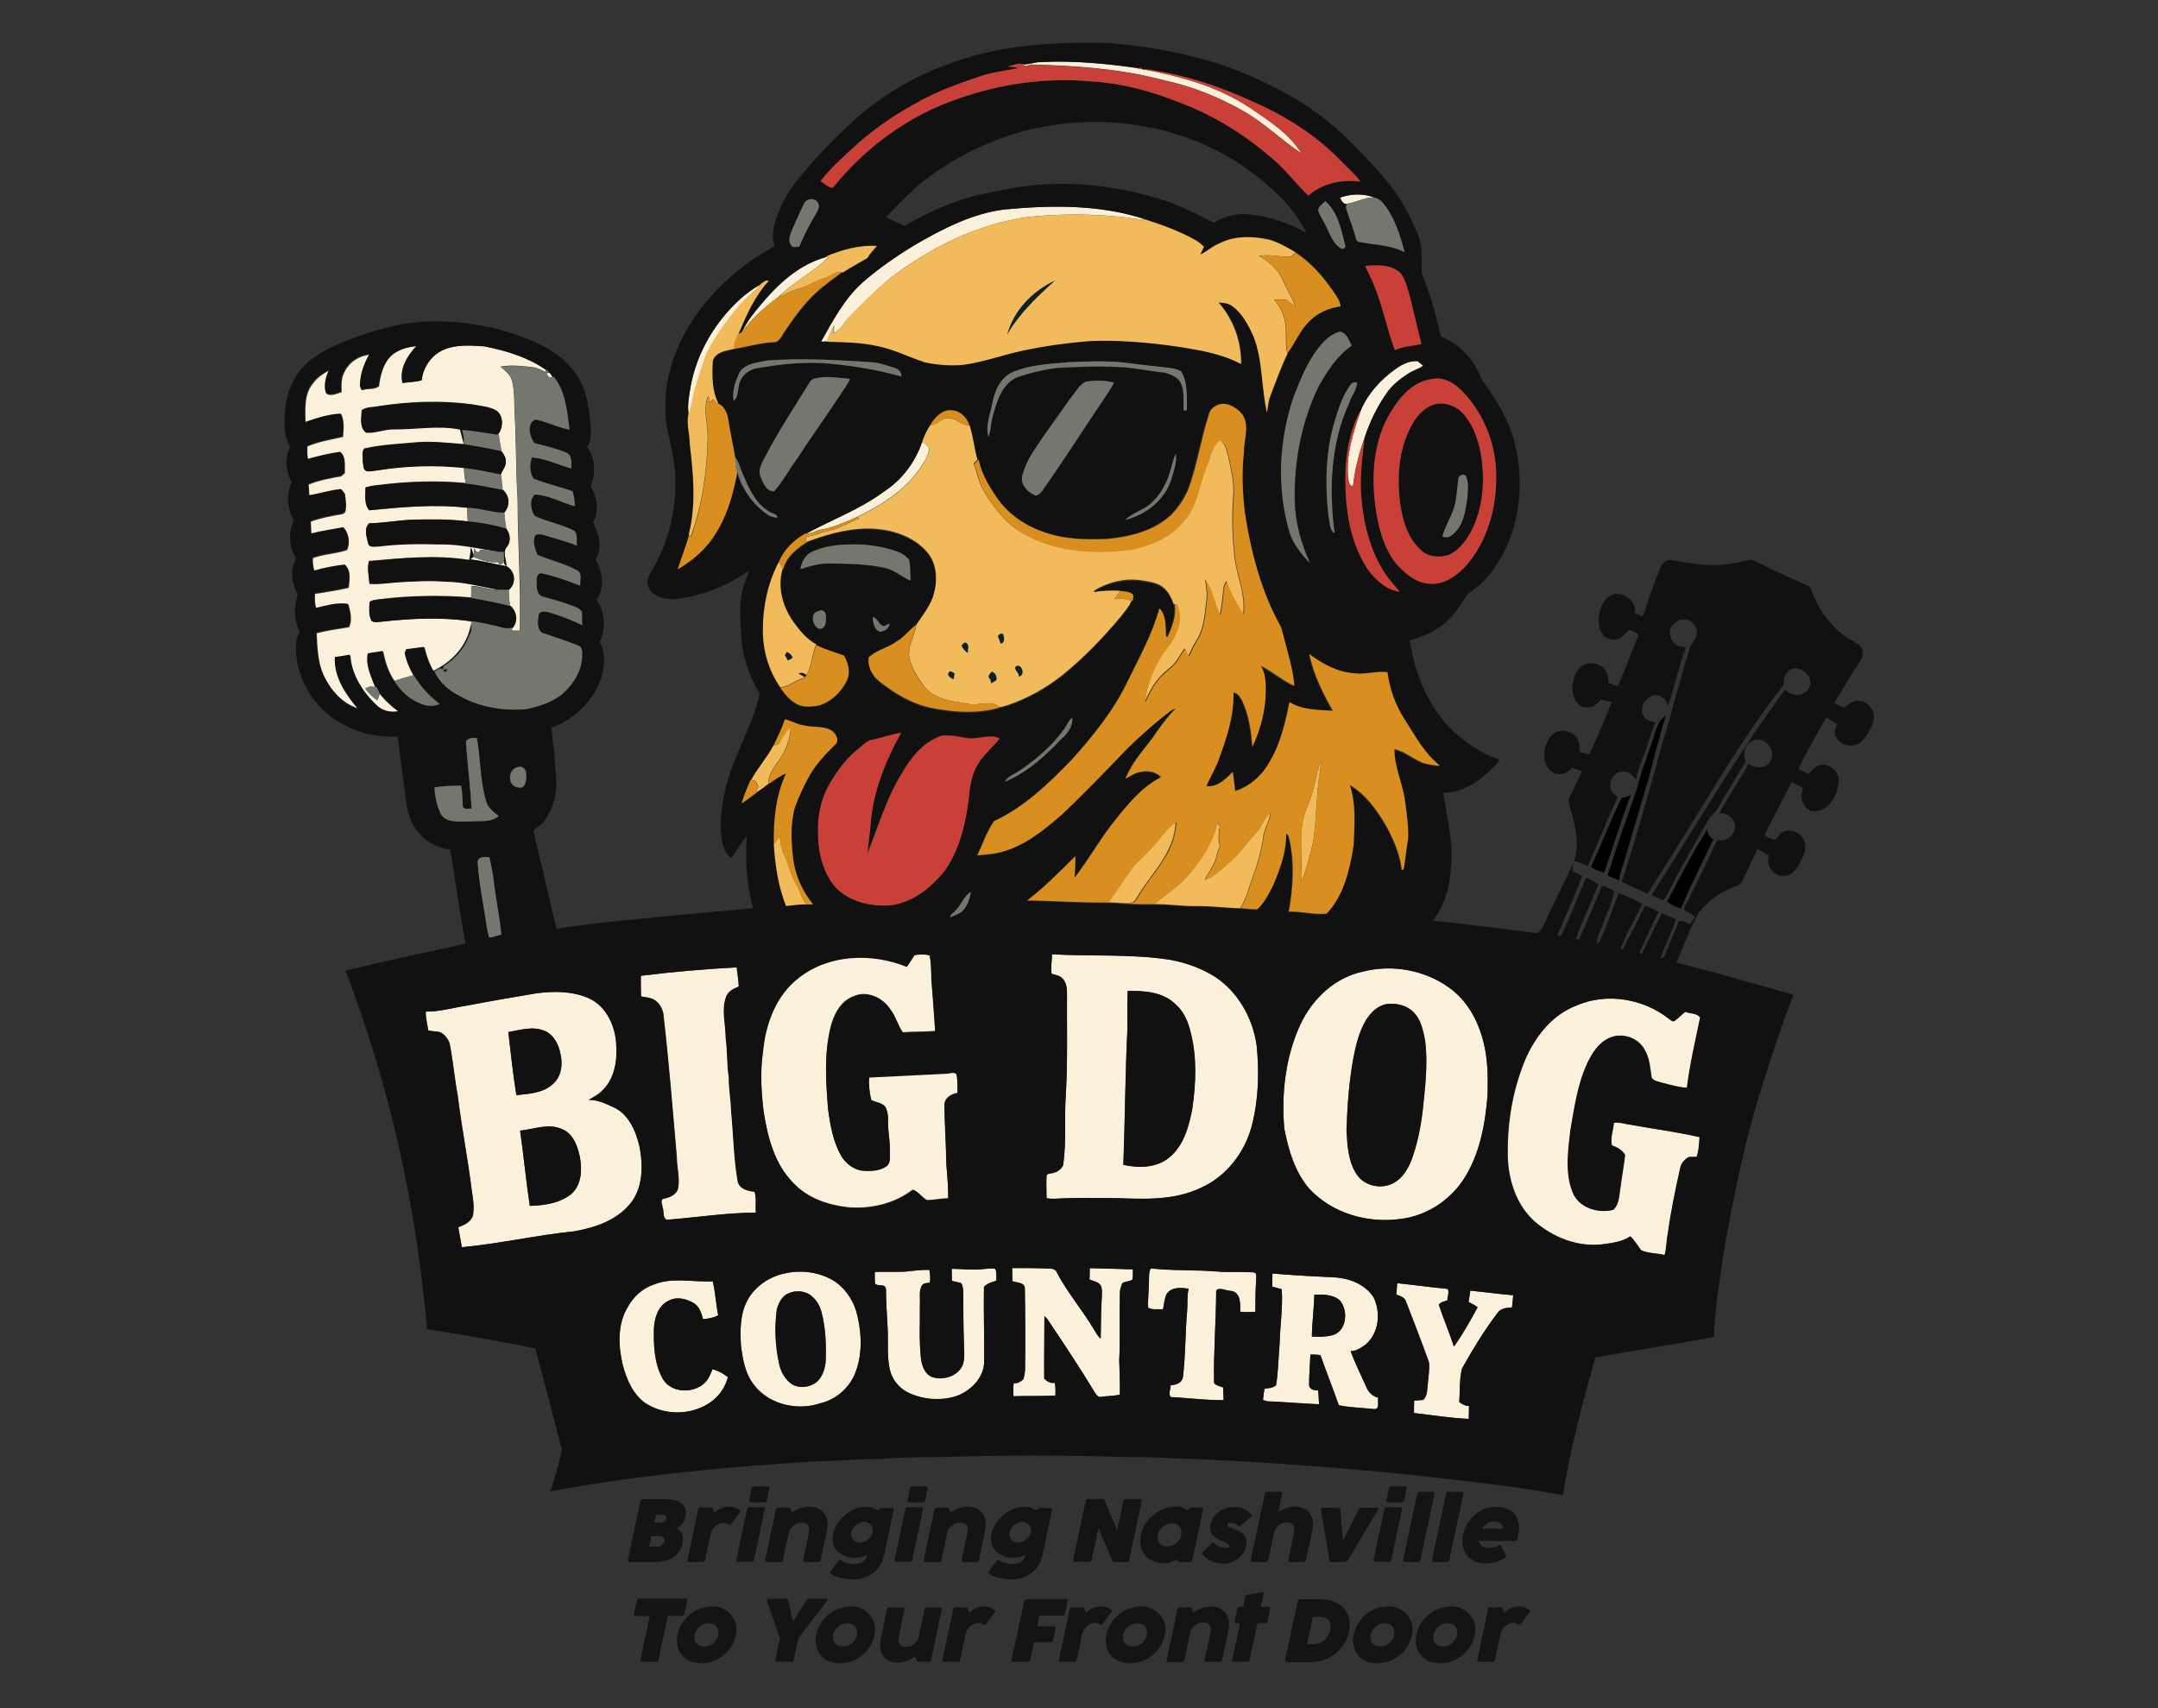 <?xml version="1.0" encoding="utf-8"?>
<!-- Generator: Adobe Illustrator 24.1.1, SVG Export Plug-In . SVG Version: 6.00 Build 0)  -->
<svg version="1.1" id="Layer_1" xmlns="http://www.w3.org/2000/svg" xmlns:xlink="http://www.w3.org/1999/xlink" x="0px" y="0px"
	 viewBox="0 0 1024 810.6" style="enable-background:new 0 0 1024 810.6;" xml:space="preserve">
<rect x="0" y="0" width="1024" height="810.6" fill="#333333" stroke="none"/>
<style type="text/css">
	.st0{fill:#FBF0DA;}
	.st1{fill:#111111;}
	.st2{fill:#0C212B;}
	.st3{fill:#C84037;}
	.st4{fill:#73776D;}
	.st5{fill:#F1BA5B;}
	.st6{fill:#D88F20;}
	.st7{fill:#141414;}
</style>
<g>
	<g>
		<path class="st0" d="M483.9,30.2c3.3,1.1,6.5-0.7,9.8-0.8c15.5-0.8,31,0.7,46.4,2.9l0.3,0.5c0.4,0,1.1,0,1.5,0l0.8,0.1
			c17.7,3.3,35.6,8.3,50.7,18.4c8.9,6.1,18.4,12.2,24.2,21.5c-9.5-6.3-17.6-14.4-27.6-20.1c-11.6-6.6-24.1-11.7-37.2-14.5
			c-20.8-5.6-42.5-7.1-63.9-7.6c-0.7,0.3-1.3,0.5-2,0.8C485.9,31,484.9,30.5,483.9,30.2z"/>
		<path class="st0" d="M635.8,93.8c5.3-1.9,11.3-2.1,16.6,0c-4.4-0.4-8.4,2.1-12.7,2.8C637.6,97.7,636.5,95.2,635.8,93.8z"/>
		<path class="st0" d="M476.7,99.4c22.4-2.1,45.7-2.4,67.2,4.9c-4.5-0.1-8.9-1.2-13.4-1.5c-14.3-1.4-28.7-1.3-43,0.2
			c-23.8,3.4-45.8,14.4-64.8,28.8c-6.9,5.6-13,12-19.2,18.2c-2.8,2.5-4.3,6.4-7.8,8c0-0.9,0.1-2.7,0.1-3.6c-1.4,2.4-2.5,5-3.3,7.6
			c-0.7,0-2.2,0.1-3,0.1c5.6-9.9,11.1-20.3,19.6-28c7.7-6.8,16.2-12.6,24.9-17.9C447.3,108.6,461.3,101.3,476.7,99.4z"/>
		<path class="st0" d="M360.7,144.9c8.3-10,18.4-19.4,31.2-22.9l1.1,0.2c-7.3,7-16.5,11.8-23.8,18.8c-6.4,4.9-12.7,10.2-17.3,16.8
			C354,153,357.3,148.8,360.7,144.9z"/>
		<path class="st0" d="M351.4,141.8c2.9-2.5,6-4.9,9.4-6.7c-2.7,3.3-6.2,5.9-9,9.1c-6.1,7.2-11.9,14.7-16.1,23.2
			c-2.3,5.4-3.8,11.1-5.6,16.7c-1.4,4.3-1.6,8.9-3.3,13c-0.8-4.7,0.2-9.4,1-14.1C330.8,167.1,339.5,152.6,351.4,141.8z"/>
		<path class="st0" d="M188.5,166.8c2.8-1.5,6-2.3,9.1-2.6c-4.4,4.6-8.2,11-6.6,17.5c3-0.5,6.2-0.4,9.1-1.3
			c0.7-6.3,4.8-12.2,10.7-14.6c6-2.5,12.7-1.9,19-1.5c10.1,2,20.3,5,28.9,10.9l0.4,1.4c-2-0.9-3.9-2-6.1-2.3
			c-5.1-0.6-10.4-1.3-15.5-0.3c2,1.9,4.6,3.6,5.4,6.5c1.4,5.2,1,10.6,1.3,16c0.8,13.4,0.5,26.8,1.4,40.2c0,20.9,1.6,41.9,1,62.8
			c-1.1-0.3-4.8,0.8-3.5-1.4c2.6-3,1.9-8.1-1.1-10.5c-0.4-2.5-0.7-5.1-0.6-7.7c3.8-3,3-8.9-1.1-11.2c-5.8-0.9-11.5-2.6-17.3-3.2
			c0.4-0.3,1.2-0.9,1.5-1.2c3.6,1.4,7.5,2.9,11.5,2.5c0.2-0.3,0.5-0.9,0.6-1.2c-1.1,2.5,1.9,3,2.5,0.7c-0.1,0.9,0.3,1.7,1.1,2.2
			c0.1-3.1-2.1-6.7,0.4-9.3c1.9-2.5,1.4-6.1-0.5-8.5c-0.5-2.5-0.6-5-0.9-7.5c2.9-3.2,2.6-8.2-0.8-10.9c-0.2-2.4-0.5-4.8-0.8-7.2
			c0.7-2.1,2.6-4,2.4-6.3c0-1.8-1-3.4-2.1-4.8c-0.5-2.8-1.1-5.6-1.3-8.5c2.1-3.1,2.2-8.1-0.9-10.6c-3.4-2-7.5-2.2-11.3-3
			c-14.8-2-29.9-1.5-44.7,0.8c-2.7,0.6-5.8,0.2-8.1,1.9c-0.2,3.4-1.2,8.2,2,10.5c4.4,0.3,8.7-1.7,13.1-1.6c10.5,0.1,21.1-2,31.5,0.1
			c0.5,2.2,1.1,4.3,1.7,6.5l0,0.6c-7.2-0.5-14.4-1.4-21.6-0.9c-8.5,0.8-17.2,1.1-25.5,3c-1.3,1.7-0.7,3.8-0.6,5.8
			c0.3,1.7-0.1,4.1,1.9,4.9c1.9,0.3,3.7-0.3,5.6-0.5c13.3-2.1,27-2.5,40.4-1.1c0.1,2.5,0.4,4.9,0.8,7.3c-13.7-1.3-27.5-0.8-41.1,0.9
			c-2.1,0.2-4.2,0.5-6.3,1.2c0,3.6-0.8,7.8,1.8,10.8c15.4-1.5,30.9-3,46.3-1.2c0.1,2.1,0.2,4.3,0.3,6.5c-8.7-1.1-17.4-1-26.1-0.8
			c-6.9,0.3-13.7,1.6-20.6,1.7c-2.6,2.5-1.2,6.4-0.5,9.4c0.7,2.1,3.3,1.3,5,1.4c9.5-1.2,19.1-1.3,28.6-1c10.1-0.3,20,2.4,30,3.7
			c-3.5,0.3-6.9-0.9-10.4-0.9c-0.8,2.2-2.4,1-2.8-0.9c-0.1,1.2-0.3,2.4-0.4,3.6c-0.2-1.3-0.7-2.6-1.3-3.8c-0.1,2-0.3,4-0.7,5.9
			c-15.8-2.5-31.8-0.9-47.6,0.5c-0.9,3.5-0.1,7.1,0.3,10.7c4.4,0.4,8.9-0.4,13.3-0.7c7.8-0.5,15.5-0.9,23.3-0.3
			c8.3,0.1,16.3,2.5,24.5,3.8c-4.4,0.4-8.5-1.7-12.8-1.6c0,1.8,0,3.6,0,5.4c-14.7-1.2-29.5-0.9-44.1,0.9c-1.4,0.3-3.2,0.2-4.2,1.4
			c-0.1,2.9-0.5,6.2,1,8.9c1.6,1,3.4,0.4,5.1,0.3c14-1.5,28.2-2.3,42.2-0.1c0,0.3,0.1,1,0.1,1.4c-1.4,10-9.1,18.1-17.9,22.4
			c-2.1-3.5-3.4-7.4-4.4-11.4c-2.8,0.2-5.6,0.7-8.4,1.1c-0.2,0.4-0.5,1.3-0.7,1.7c0.7,3.7,2.2,7.1,4,10.4c-3.1,0.7-6.2,1.6-9.2,2.7
			c-2.8-4.2-4.4-9.1-5.3-14c-2.3,0.7-4.7,0.7-7,1.2c-1.2,5.4,1.6,10.8,3.4,15.8c-1.7-0.6-3.4-0.5-4.9,0.6c1.5,2.2,3.5,4.1,5.7,5.6
			c0.4-1.1,0.8-2.1,1.1-3.2c2.6,3.4,5.7,6.2,9.1,8.7c-3.8,0.6-7.6-0.2-10.4-2.9c-6.6-6.3-12-14.6-12.6-23.9
			c-2.4,0.4-4.7,0.8-7.1,1.1c-0.7,9.4,5,17.5,10.7,24.3c-7.5-2.5-13-8.9-16.3-16c-2.8-6.2-3-13.2-3.3-19.9c5-1.4,10.2-2,15.4-2.9
			c1.6-3.4,0.6-7.3-0.3-10.7c-5.1-0.9-10.3,0.8-15.3,1.9c-0.7-2.3-0.7-4.7-0.6-7c5.3-0.9,10.7-1.6,16-2.9c0.4-3.5,1.3-8.2-1.7-10.7
			c-4.9,0.6-9.8,1.5-14.5,2.9c-0.7-2-0.9-4.2-0.8-6.3c5.2-1.9,11-2,16.2-3.8c1.6-3.2,0.9-7.9-1.6-10.5c-5.1,0.9-10.2,1.7-15.3,3
			c-0.1-2-0.2-4-0.3-6c4.3-1.6,8.9-2.5,13.5-3.3c1.1-0.2,3-0.4,3-2c0.6-2.6,0-5.3-0.3-7.9c-0.6-0.6-1.1-1.3-1.6-1.9
			c-5.2,0.4-10.1,2.2-15.3,2.9c0-1.8-0.2-3.6-0.3-5.4c5-2,10.2-3,15.4-3.9c0.6-0.5,1.2-1,1.8-1.5c-0.2-3.2,0.7-7.4-2-9.8
			c-5.2,0.7-10.4,1.9-15.5,3.4c-0.4-2.1-0.4-4.2-0.3-6.3c5.4-2.3,11.2-3.2,16.9-4.5c0.3-3.6,0.7-7.3-0.8-10.7
			c-5.9,0.3-11.5,2.1-17,4c-0.1-6.4-0.8-13.8,3.8-19c2-2.7,4.8-4.4,7.6-6c-1.4,3.5-2.8,7.5-1.4,11.2c2.1,1.4,4.9-0.1,7.1-0.7
			c0-3.3-0.3-6.7,1.4-9.6c2.2-4.7,7-7.8,12.1-8.2c-2.5,4.4-4.3,9.1-4.5,14.2c0,1,0.2,1.9,0.7,2.7c2.6-1.1,6-0.1,8.1-2
			C180.6,176.9,182.6,169.8,188.5,166.8z"/>
		<path class="st0" d="M662.1,175.2c3.1-2.2,6.7-4.1,10.6-3.8c0.9,0.7,1.7,1.4,2.6,2.1c-2,1.7-4.6,2.2-6.7,3.6
			c-4.1,2.7-8.2,5.8-10.9,9.9c-4.4,6.4-7.8,13.4-10.2,20.8c-2.7,7.4-4.6,15.1-5.5,22.9c-1.9-0.2-2-2.3-2.3-3.8
			c-1.1-11.1,2.5-22,6.1-32.4C649.1,186.7,655.2,180.1,662.1,175.2z"/>
		<path class="st0" d="M262.2,179c-1.4,0.9-3.3-1.1-2.2-2.4C261.1,177,261.8,177.8,262.2,179z"/>
		<path class="st0" d="M437.5,209.8c1.5,0.8,3.3,1.7,3.4,3.7c-0.7,3.1-2.4,5.8-4.1,8.4c-7.3,10.8-18.6,17.9-30.1,23.4
			c-5.4,2.4-10.9,4.9-16.8,6c-2.6,0.3-4.8,2.2-7.5,1.8c12.3-6.6,25.6-11.6,37-20C427.9,227.8,434.2,219.3,437.5,209.8z"/>
		<path class="st0" d="M433.9,453.3c2.4-0.4,4.8-0.5,7.2-0.1c0.7,3.8,0.7,7.6,0.8,11.5c0.7,8.2,1.2,16.4,1.8,24.5
			c-5.1,0.5-10.2,0.2-15.3,0.7c-2.5-3.3-3.3-7.6-5.9-10.9c-3.6-5.6-11-9.1-17.4-6.3c-6.4,2.3-9.6,8.9-11.1,15.1
			c-3,12.6-2.1,25.7-1.1,38.5c1,7.5,2.4,15.2,6.1,21.9c2,3.6,5.5,6.5,9.7,7.1c4.1,0.4,8.7,0.4,12.2-2.3c1.8-1.8,1.2-4.4,1.3-6.7
			c0.1-3.7-0.5-7.4-0.8-11c-0.2-3.4,0.4-7.1-1.4-10.2c-1.7-1.9-4.4-2.1-6.6-3.1c-0.9-3.6-1.2-7.2-1.1-10.9
			c12.2-0.7,24.5-1.3,36.7-1.8c1.5,0.1,3.8-1.1,4.9,0.5c0.5,2.9,0.4,5.8,0.4,8.8c-3.1,0.5-6.4,2.5-6.2,6.1
			c0.1,9.3,0.8,18.5,0.9,27.8c0.5,5.3,1,10.7,0.9,16.1c-3.3,0.1-6.6,0.8-9.9,0.9c-2.6-1.2-4.1-4.1-6.9-5c-8.6,6.7-19.9,9.3-30.7,8.4
			c-9.5-1.1-19.2-4.3-25.9-11.5c-9-9-12.3-21.8-14.2-34c-1.1-9.5-1.7-19.2-0.3-28.7c1.2-13.1,6.3-26.8,17.1-35
			c14.4-11.1,34.7-11.7,51.1-5.1C431.6,457,432.8,455.2,433.9,453.3z"/>
		<g>
			<path class="st0" d="M499.2,452.9c18.8,1.1,37.7-0.3,56.3,2.7c7.4,1.4,14.6,4,21,8c11,7.2,18,19.7,19.8,32.6
				c1.3,12.8,0.9,26-2.4,38.5c-3.4,12.6-12.2,23.9-24.3,29.2c-12.2,5.8-26,5.3-39.1,4.8c-10.2,0.1-20.3-0.3-30.5,0.3
				c-1.2,0-2.3-0.1-3.4-0.3c0-3.6-0.2-7.2,0-10.8c0.6-1.2,2.4-0.8,3.5-1.3c1.8-0.4,3.4-1.8,4.3-3.3c1.8-11.5,0.5-23.2,1.4-34.7
				c0.9-15.5,0.4-31,0.5-46.4c0.1-2.7-0.2-5.8-2.2-7.8c-1.3-1.4-3.3-1.7-5.1-2.2C498.5,459,499.1,455.9,499.2,452.9z M535.1,470.3
				c-0.2,6.2-0.2,12.5-0.2,18.7c-1,21.2-1.1,42.5-1.9,63.8c7.2,1.7,15.9,1.5,21.9-3.6c6.8-5.6,9.2-14.7,10.8-23
				c1.7-12,2.3-24.4-0.8-36.3c-1.2-5.1-3.3-10.2-7.5-13.6C551.5,470.7,542.8,470.1,535.1,470.3z"/>
		</g>
		<path class="st0" d="M304.1,463.1c15.1-1.9,30.4-3.2,45.6-4c0.4,3,0.8,6.1,1,9.1c-2.4,1-5.1,2.2-6,4.9c-2.3,6.3-0.2,13-0.2,19.4
			c0.9,6.2,0.5,12.5,1.5,18.8c0,5.4,1,10.7,1.1,16.1c1.1,11.1,1.2,22.2,3.1,33.2c0.8,3.8,4.8,4.6,8,5c1,3.1,0.3,6.7,0.6,9.9
			c-14.2,0-28.2,2.3-42.3,3.4c-2.2-1-1.2-4-2-5.8c-0.1-1.4-1.4-3.7,0.5-4.2c2.8-0.5,6-1.8,6.8-4.8c1-5.1-0.6-10.1-0.6-15.2
			c-2-22.7-3.8-45.4-6.4-68c-0.6-2.9-2.5-5.7-5.2-6.9c-1.7-0.6-3.5-0.8-5.3-1.1C304,469.6,304.1,466.4,304.1,463.1z"/>
		<g>
			<path class="st0" d="M647.2,461c13.7-3.4,29-0.6,40.4,7.7c8.6,6,13.8,15.7,16.3,25.7c2.1,8.1,2.2,16.6,2,25
				c-1.1,14.1-3.7,28.6-11.6,40.6c-6.7,10-17.7,17.1-29.7,18.5c-15.5,2.2-32.3-2.6-43.2-14.2c-7-8-10-18.5-12-28.7
				c-1.4-16.7,0.5-34,7.6-49.3C622.7,474,633.6,463.7,647.2,461z M657.5,476.6c-4.1,0.9-7.2,4-9.3,7.6c-3.3,5.6-4.8,12-6,18.3
				c-2.1,11.2-2.9,22.6-3.2,34c0.4,7.1,0.8,14.7,4.8,20.8c3.7,5.7,12,7.3,17.8,4c4-2.3,6.5-6.5,8.2-10.7c2.7-7.4,4.3-15.2,5.3-23.1
				c1.1-11.3,2.7-22.8,1.1-34.1c-0.9-4.4-1.8-9.1-5-12.6C667.7,477.1,662.4,475.8,657.5,476.6z"/>
		</g>
		<g>
			<path class="st0" d="M254,471.5c8.6-1.3,17.8-1.2,25.8,2.4c8.3,4,12.4,13.5,12.7,22.3c0.5,7.7-1,16.3-7,21.7
				c-1.7,1.8-4.1,2.7-6.1,4.1c4.1-0.1,7.9,1.7,11.6,3.4c7.5,3.3,10.9,11.6,12.6,19.1c1.6,9.1,1.5,19.5-4.6,26.9
				c-6.5,7.9-16.9,11.3-26.7,13c-17.8,1.8-35.3,5.9-53.1,7.5c-0.6-3.2-1.1-6.3-1.7-9.5c2.9-1,6.1-2.5,7-5.7c0.5-3.7,0.1-7.4-0.5-11
				c-1.9-15.4-4.9-30.6-6.8-46c-1.5-8.1-2.2-16.4-3.8-24.5c-0.8-2.1-2.3-4-4.2-5.2c-1.9-0.7-4-0.4-6-1c-0.3-3-1.3-5.9-1.1-8.9
				c6.7,0,13.2-1.9,19.7-2.9C232.5,475.2,243.3,473.3,254,471.5z M241.2,489.8c1.2,10,2.2,20,3.9,30c5.9-0.7,12.7-1,17.3-5.3
				c4-3.4,4.8-9.3,3.6-14.2c-0.8-4.5-3.1-9.1-7.5-11C252.9,486.8,246.8,488.8,241.2,489.8z M246.8,536.6c1.7,11.9,2.8,23.8,4.6,35.7
				c6.7-0.2,14.1-1.2,19.5-5.5c5.2-4.4,5.4-11.8,4.2-18c-1.1-5-3.1-10.6-8.1-12.8C260.5,532.8,253.5,535.9,246.8,536.6z"/>
		</g>
		<path class="st0" d="M748.3,477.1c14.3-6.1,31.6-3.1,43.7,6.3c0.8,0.4,1.8,1.8,2.8,1c1.7-1.3,3.3-2.9,5-4.3c2.3,1,5.5,0.5,7.1,2.7
			c-2.3,11.1-4.9,22.2-6.3,33.4c-4.1-0.2-8-1.4-11.9-2.4c-1.7-0.6-3.9-0.7-4.9-2.4c-0.7-4.4-0.9-9.1-3.2-13
			c-2.9-5.9-10.7-8.6-16.7-5.9c-5.1,2.1-8.2,7.1-10.5,11.9c-4.7,10.1-6.2,21.2-8.1,32.1c-1.1,9.7-2.6,20,1.1,29.3
			c3,7.3,12,10.1,19.2,8.3c2.8-2.5,2.7-6.5,3.3-9.9c0.7-5.4,1.7-10.7,2.3-16.1c-1.4-2.4-3.8-3.7-6.3-4.6c-0.8-3.6,0.7-7.2,1-10.7
			c2.6-0.4,5.2,0.7,7.9,0.9c10.9,2,22,3.4,32.8,5.9c-0.2,3.2-0.3,6.4-1.4,9.4c-1.2,0-2.4,0-3.6,0c-2.1,1.2-3.8,3-4.2,5.4
			c-2.3,10.4-4.4,20.8-5.9,31.3c-0.7,3.3-0.4,6.7-1.5,9.9c-3.7-1-7.7-0.7-11.2-2.3c-1.7-2.2-3.1-4.7-5.1-6.6
			c-3.9,2.6-8.8,3.2-13.3,3.8c-11.7,1.4-23.5-3.3-32.2-10.9c-8.6-7.7-12.4-19.5-12.7-30.8c-0.3-14.2,1.8-28.4,6.7-41.8
			C726.5,494.4,735.2,482,748.3,477.1z"/>
		<path class="st0" d="M480.3,601.8c5.9,0,11.9,0,17.8,0.3c1.4,0,2.8,0.5,3.4,1.9c5,9.5,12.1,17.7,17.6,27c0.9,1.5,1.8,3.1,3.2,4.4
			c0.1-6.4,0.1-12.9,0.5-19.3c0-2,0.4-4.2-0.5-6c-1.3-1.7-3.5-1.9-5.3-2.8c0-1.8,0-3.6,0.1-5.4c6.8,0.1,13.7,0.4,20.5,0.6
			c-0.2,1.6,0.3,3.5-0.4,5c-1.4,0.9-3.3,0.7-4.7,1.6c-0.4,1.4-1.1,2.8-1.1,4.3c-0.2,10.7,0.2,21.5-0.3,32.2
			c0.1,5.4,0.4,10.9,0.3,16.3c-2.9,0.8-6,0.6-8.9,1.1c-1.4,0.3-2.3-1.1-3-2.1c-7.1-11.8-14.8-23.3-22.5-34.8
			c-0.4-0.4-1.1-1.1-1.4-1.5c0,9.9-0.2,19.8-0.1,29.7c1.3,1.4,3,2.4,5,2c0.4,2,0.4,4,0.3,6.1c-6.6,0.3-13.3,0.1-19.9,0.3
			c-0.1-2.1-0.1-4.2,0.1-6.2c1.9,0.2,3.4-0.7,4.7-2c0.3-1.5,0.6-3,0.7-4.4c0.2-12.8,0.1-25.7-0.1-38.5c0.1-3-3.8-2.7-5.9-3.5
			C480.4,605.9,480.3,603.9,480.3,601.8z"/>
		<path class="st0" d="M429.4,603.5c3.9-0.4,7.7-0.9,11.6-0.8c0.3,2,0.7,4,0.2,6.1c-1.3,0.2-2.8,0.1-3.7,1.3c-1.6,2.6-0.8,5.9-1,8.8
			c0.1,8.3-0.4,16.6,0.4,24.9c0.3,3.7,1.5,8,5.2,9.7c4.7,1.6,10.5,0.3,13.6-3.7c2.7-3.5,1.7-8.1,1.7-12.2c-0.3-8-0.3-16.1-0.3-24.1
			c0.1-1.6-0.2-3.1-1-4.5c-1.5-0.4-2.9-0.7-4.4-1c0-1.9-0.1-3.9-0.1-5.8c5.1,0.1,10.2,0.7,15.3,0.1c1.7-0.1,3.6-0.5,5.3-0.1
			c1,1.7,0.4,3.8,0.6,5.7c-2.1,0.6-4.4,1.2-5.9,2.9c-0.2,11.6,0.2,23.3,0.1,34.9c0.2,7.7-6,14.1-12.8,16.8c-7.4,2.6-15.9,2-23-1.4
			c-3.9-1.9-7.1-5.3-8.5-9.4c-2.1-6.9-1.1-14.1-1.5-21.2c-0.3-6.3-0.8-12.5-0.8-18.8c-0.6-2.8-3.9-0.8-5.2-2.5
			c-0.1-1.8-0.1-3.7-0.1-5.5C419.8,603.5,424.6,603.7,429.4,603.5z"/>
		<path class="st0" d="M545.2,608c0.1-2.1-0.2-4.3,0.9-6.1c10.5,1.2,21.2,0.6,31.7,1.5c5.7,0.5,11.4-0.1,17.1,0.4
			c1.7,0.1,1.1,2.2,1.2,3.3c-0.4,5.1-0.4,10.3-0.4,15.4c-2.4,0.2-4.8,0.2-7.2,0c0-3.6,0.4-9.1-4.3-9.9c-2.2,0.1-5.5-2-7.1-0.2
			c-0.1,14.6-1.3,29.2-1,43.9c1.1,1.3,2.8,1.5,4.3,2.1c0.1,2,0.1,4,0.2,6c-8.3,0.2-16.6-1-25-1.4c-1.5-1.5,0-3.9-0.1-5.7
			c2.4,0,5.3-1,5.8-3.7c1.3-10.4,1-20.9,2-31.3c0.3-3.6-0.1-7.2,0.7-10.7c-3.6-0.7-8.9-0.9-10.7,3.1c-0.9,2.1-0.9,4.5-1.5,6.7
			c-2.3-0.3-5.1,0.4-7-0.9C544.6,616.4,545.2,612.2,545.2,608z"/>
		<g>
			<path class="st0" d="M372.6,604.3c8-1.8,16.7-0.5,23.6,3.9c5.7,3.9,9.5,10.2,10.8,16.9c2,8.8,2.1,18.2-1.2,26.6
				c-2.8,7.1-9.2,12.6-16.6,14.3c-10.9,3.6-24.3,0.6-31.4-8.7c-4.2-5.3-5.4-12.2-6.2-18.7c-0.4-7.1-0.5-14.7,2.9-21.2
				C358.1,610.5,365.1,605.8,372.6,604.3z M374.2,613.8c-3.1,1.2-4.7,4.5-5.5,7.6c-1.2,8.7-0.7,17.5,1.1,26.1
				c0.8,3.8,2.9,7.4,6.2,9.6c3.4,1.9,7.9,1.4,11.1-0.8c3-2.3,4.2-6.1,4.7-9.6c0.3-8.1,0.1-16.4-2-24.2c-1-3.5-3.2-6.8-6.5-8.6
				C380.4,612.5,377,612.5,374.2,613.8z"/>
		</g>
		<g>
			<path class="st0" d="M603.8,604.4c9.2,0.8,18.4,1.3,27.6,1.8c7.7,0,15.8,2.7,20.3,9.4c3.6,7.2,2.7,17-3.6,22.5
				c-2.1,1.6-4.5,3.2-7.2,3.2c2.1,5.8,4.9,11.3,7.4,16.9c0.9,2.6,3,4.6,5.7,5.2c-0.4,1.7,0.9,5.4-1.8,5.4
				c-5.6-0.6-11.4-0.6-16.9-1.8c-2.8-8-5.9-15.8-8.7-23.7c-1.5-0.5-3.2-0.3-4.8-0.4c-0.2,4.9-0.7,9.9-0.6,14.8
				c0.4,1.9,2.6,2.3,4.3,2.2c0.2,2.2,0.3,4.4,0.4,6.6c-8.3-0.3-16.5-1.1-24.7-1.4c-0.5-0.1-1.4-0.4-1.9-0.6c0.2-1.8,0.4-3.6,0.7-5.4
				c1.9-0.2,4-0.3,5.5-1.6c1.1-6.6,1.1-13.3,1.7-19.9c0.2-8.6,1.6-17.1,1-25.7c-1.5-0.4-3-0.8-4.5-1.2
				C603.7,608.6,603.8,606.5,603.8,604.4z M623.7,614.4c-0.2,6.6-1.1,13.2-1.2,19.9c3.3,0.2,6.7,0.2,10-0.7c6.6-2,7.3-11.6,3.3-16.4
				C632.5,614.3,627.8,614.3,623.7,614.4z"/>
		</g>
		<path class="st0" d="M310.3,609.6c9-3.6,18.6-1,27.9-1.5c1.3,5.3,1.5,10.7,2.6,16.1c-2.2,1.3-4.7,1.6-7.2,1.9
			c-0.8-2.8-1.7-5.9-4.3-7.6c-3.6-2.2-8.4-3.3-12.2-1.1c-4.8,2.3-6.5,8-6.8,12.9c-0.2,8,0.1,16.5,4,23.7c4.3,8.4,18.4,7.6,22.3-0.8
			c0.5-1.1,1-2.3,1.5-3.4c2.7,0.7,5.1,2.1,7.3,3.8c-1.3,5-4.4,9.4-8.7,12.2c-9,6-21.5,6-30.5,0.1c-5.9-4.2-8.9-11.3-10.7-18.1
			c-2.1-8.9-2.6-19,2.2-27.2C300.4,615.6,304.8,611.4,310.3,609.6z"/>
		<path class="st0" d="M663,609c8,0.8,16,2,24,2.7c1,1.6-0.1,3.6-0.1,5.4c-1.4,0.6-3.2,0.7-4.1,2.1c2.2,6.7,5,13.2,7.2,19.9
			c4.2-6,7.8-12.3,11.2-18.7c-1.4-1-2.8-1.8-4.3-2.5c0.3-1.8,0.5-3.6,0.8-5.4c6.8,0.7,13.6,1.7,20.4,2.2c-0.2,1.9-0.4,3.9-0.6,5.8
			c-2.5,0.1-5.4,0.4-6.9,2.7c-6.3,8.3-11.7,17.2-16.8,26.3c-1.3,5.2-0.9,10.6-1.3,15.9c1.4,1,2.9,1.9,4.6,1.8c0,2.1,0,4.1-0.1,6.2
			c-8.7-0.4-17.3-1.8-26-2.8c0-2,0-3.9,0.1-5.9c1.4-0.1,2.9-0.2,4.3-0.3c2.2-2.2,1.8-5.3,2.2-8.1c0.3-3.3,0.8-6.5,0.5-9.8
			c-3.5-9.8-7.3-19.5-11-29.1c-0.7-1.8-2.8-2.3-4.4-3C662.7,612.5,662.8,610.8,663,609z"/>
	</g>
	<g>
		<g>
			<path class="st1" d="M476.6,23.2c16.3-2.7,32.9-3.2,49.4-2.8c17.8,1.4,35.6,4.6,52.7,10c22.7,7.9,44.7,19.3,61.7,36.5
				c6,6.3,12.3,12.3,17.7,19.1c6.3,7.6,11.2,16.4,14.8,25.6c2.3,5.7,1.6,11.9,1.7,17.9c4.1,9.7,6.7,20,9.1,30.2
				c9,3.5,16,11.1,19.2,20.1c6.9,9.4,13.3,19.6,16,31.1c5.1,20.7,1.7,44.2-11.7,61.2c-2.7,3.6-6.2,6.6-9.9,9.1
				c-2.9,3.1-4.6,7.1-7.5,10.2c-5.2,6.6-12.9,10.5-20.9,12.4c2.5,16.2,9,32.4,21.2,43.7c6.3,5.4,13.3,10.6,21.3,12.9
				c-0.3,1.8-2,2.8-3.1,4c-6.1,6.4-14.4,11.8-23.4,11.9c1.3,9.8,3.9,19.5,3.9,29.5c-0.1,10.9-1.9,22.4-8.9,31.1
				c15.9,1.7,31.7,3.7,47.6,5.7c2.8,1,4.2-1.9,5.1-3.9c4.7-9.9,9.4-19.7,14.2-29.5c-0.4,1.4-0.7,2.9-0.7,4.3
				c1.6,0.6,3.2,1.4,4.7,2.2c-3.6,9.6-8,19-11.9,28.5c0.5,0,1.4-0.1,1.9-0.1c4.3-9,7.9-18.4,11.8-27.6c2,0.9,4.1,1.9,5.9,3.2
				c-3.5,8.8-7.8,17.4-10.9,26.3c0.4-0.1,1.3-0.2,1.8-0.3c3.7-8.4,7.2-16.9,10.8-25.3c2-0.1,3.8,1.9,5.9,2.4
				c-1.2,5.8-3.9,11.1-5.8,16.7c-0.9,2.8-2.8,5.4-2.8,8.5c0.4-0.2,1.1-0.7,1.5-1c3.4-7.6,6.1-15.5,9.1-23.2c3.7,1.6,7.6,3,11.1,5.1
				c-3.3,7.3-7.6,14.1-10.3,21.7l1.2-0.3c3.6-6.8,7.2-13.6,10.4-20.5c2.3,0.7,4.5,1.9,6.6,3c-3.3,6-5.9,12.4-8.8,18.5
				c-0.4,0.7-0.2,1.2,0.7,1.5c3.2-6.5,6.3-13,9.5-19.4c2.3,0.9,4.6,1.8,6.8,2.9c-2.2,6.4-5.3,12.4-7.5,18.8c0.4-0.2,1.3-0.6,1.7-0.8
				c2.5-5.7,4.8-11.5,7.3-17.3c1.9-0.1,3.5,0.9,5.1,1.6c0.8-1.1,1.6-2.3,2.5-3.4c-1.7-1.5-4-2.2-5.5-4c3.6-6.3,6.5-13,9.8-19.5
				c2.3-4.3,3.7-9,6.4-13.1c4.7,1.5,9.3-3.6,8-8.1c-1.1-2.9-4.1-4.9-7.2-4.6c4.2-8,9.5-15.4,13.8-23.3c3.1,2,8.2,2.5,10.2-1.2
				c3.1-4.4-1.5-11.6-6.9-10.3c-4.6,0.8-6.6,6.4-4.5,10.4c-3.5,5-6.4,10.4-9.6,15.6c-2.4,3.6-3.9,7.9-7.4,10.6
				c-6.4,10.9-12.8,21.9-18.5,33.2c-1.3,2.1-2.2,4.6-4,6.4c-1.6-1-3.3-1.5-4.9-2.3c-0.4-1,0.7-1.8,1.1-2.6
				c20.4-31.9,39.4-64.7,61.9-95.2c2.9,3.7,9.4,3.6,11.4-1c3.1-5.8-6.8-12.5-10.7-6.8c-2.1,1.8-0.5,4.8-2.3,6.7
				c-16.3,20.9-29.8,43.8-43.8,66.3c-6.5,10.7-13.3,21.2-19.9,31.8c-4.1-1.8-8.2-3.7-12.2-5.8c6-18.4,11.3-37,16.5-55.6
				c2.2-9.3,5.5-18.3,7.7-27.5c2.7-9.7,5.3-19.5,8.5-29c1.3-2.1,3.3-4.2,2.9-6.9c-0.2-2.6-2.3-4.3-4.5-5.4c-1.2,0-2.4,0-3.6,0
				c-1.6,1.1-3.3,2.1-4.3,3.8c-1.1,2.8-0.1,6.3,2.4,8.1c1.3,1.2,3.3,0.6,4.7,1.5c-3.3,9.2-5.3,18.8-8.6,28c-0.1-3.1-2.8-5.3-5.7-5.5
				c-4.5,0.3-8.2,6-5.6,10c1.1,2,3.5,2.5,5.5,3c-2.2,5-3.5,10.4-5.5,15.5c-1.3,3.8-3,7.4-3.6,11.4c-1.8-1.1-2.8-3.6-5.2-3.5
				c-4.8-1.1-8.5,4.5-6.7,8.7c0.6,1.5,2.1,2.2,3.2,3.3c-5.1,10.7-9.5,21.7-14.2,32.6c-2.2-0.7-4.2-1.8-6.5-2.2
				c2.6-8.3,0.5-17-1.8-25c-0.4-1.8-1.4-3.9-0.3-5.7c2.1-3.9,3.9-8,5.8-12.1c-1.6-0.5-3.1-1-4.7-1.5c-1.5,1.3-3,2.9-5.1,3
				c-3.4,0.4-6.7-2-7.5-5.3c-1.5-4.3-0.4-9.4,2.6-12.8c2.5-3.2,7.6-3.1,10.7-0.9c2.6,1.9,2.8,5.4,2.9,8.4c1.5,0.4,3,0.8,4.5,1.2
				c4-8.1,7.4-16.5,10.7-24.9c-1.7-0.3-3.4-0.6-5.1-1.1c-1.7,2.2-4.2,4.2-7.2,3.7c-3.8-0.1-5.8-4-6.3-7.3c-0.2-4.1,0.5-8.7,3.6-11.6
				c3.2-3.2,9.4-2.5,11.9,1.3c1.3,1.7,1.5,3.9,1.5,5.9c1.5,0.6,3,1.2,4.5,1.7c3.5-8,6.5-16.2,9.8-24.3c-0.9-1.5-3-1.9-4.5-2.5
				c-2.1,2.3-4.5,5.2-8.1,4.6c-4.5-0.2-6.6-5.3-6.3-9.2c0.1-5.1,2.4-11.4,8-12.5c4.8-0.1,10.1,3.9,9.1,9.1c1.2,0.4,2.3,0.9,3.3,1.6
				c0.6-0.5,1-1.1,1.2-1.8c2.4-7.3,4.8-14.5,7.8-21.6c0.8-1.8,2.6-3.4,4.6-3.4c8.3,1.4,16.8,3.2,25.3,2.2c4.2-0.2,8.3-1.3,12.4-2.2
				c1.3-0.3,2.4,0.7,3.5,1.1c8.2,4.1,16.7,7.9,25.1,11.6c3.3,9.8,9.3,19,18.2,24.6c2.5,1.6,5.7,2.7,6.8,5.7c0.2,2-0.5,3.9-1.5,5.6
				c-4.3,6.2-8,12.8-12,19.3c1.6,0.9,3.2,2,5.2,2c1.4-1.3,2.8-2.6,4.8-2.9c3.1-0.7,6.3,1.3,7.9,3.9c2.6,5-1.1,10.5-4.1,14.4
				c-3.2,4.3-10.5,3.6-12.9-1.1c-1.4-1.9-0.3-4.2,0.3-6.2c-1.6-1.2-3.3-2.2-5-3.3c-4.4,8.2-9.3,16.1-13.2,24.5
				c1.5,0.9,3.1,1.8,4.8,2.4c1.7-2,3.6-4.1,6.3-4.4c4.5-0.3,8.6,4,8,8.5c-0.7,6.7-5.6,15-13.4,13.4c-3.9-2-5.2-6.8-3.5-10.7
				c-1.8-1-3.6-2-5.4-3c-4.1,7.9-8.2,15.9-12.3,23.9c-1.6,2.5,2.7,2.8,4.2,3.5c1.7-0.8,2.4-3.4,4.5-3.9c4.2-1.6,9.7,1.7,9.9,6.3
				c0.6,3.1-1.1,5.9-2.4,8.6c-1.4,2.7-3.5,5.7-6.7,6.1c-5.1,1.3-9.9-4.7-8-9.5c-1.8-1.1-3.6-2.2-5.5-3.2c-2.5,5.1-4.7,10.4-7.3,15.5
				c-0.7,1.5-2.4,1.9-3.7,2.5c-6.5,2.4-12.4,6.6-16.7,12.1c-4.3,7.4-7,15.6-10.6,23.4l0.2,0.5c15.8,4,31.5,8.5,47.2,12.9
				c2.7,0.8,5.5,1.3,8,2.5c-5.5,13.8-10.1,27.9-14.5,42.1c-8.4,26-13.8,52.8-18.5,79.6c-2,13.4-4.3,26.9-4.7,40.5
				c-18.7,3.6-37.6,6.3-56.3,9.8c-6,21.5-11.9,43.2-15.4,65.3c-21.8-4.1-43.9-6.5-66-9c-35.7-3.8-71.5-6.5-107.4-8.1
				c-10.5-0.2-20.9-1.2-31.4-0.9c-31.3-1.1-62.6-1-93.9,0c-9-0.1-17.9,0.2-26.8,0.9c-9.3-0.2-18.6,1-27.9,1
				c-42.5,2.6-85.1,6.4-127,14.3c1.9-6.6,4.1-13.1,5.4-19.8c-4.1-16.1-8.3-32.1-12.6-48.1c-14-2.8-28-5.3-42-7.6
				c-3.1-0.6-6.3-0.8-9.4-1.7c-5-58-17.7-115.4-38.6-169.7c2.5-1.2,5.3-1.3,7.9-2.1c16.3-4,32.7-7.2,49-11
				c-2.8-14.8-4.8-29.7-7.2-44.5c-6.2-0.9-12.1-4-15.8-9.1c-4.3-5.2-5.1-12.2-5.8-18.7c-1.2-8.6-2.3-17.3-3.4-25.9
				c-12.5,0.6-25.3-3.5-34.6-11.9c-9.1-8.3-14.4-20.6-13.6-32.9c0-1.9,1.1-3.5,1.7-5.2c-2.9-5.2-2.8-11.6-0.9-17.1
				c-1.6-3.4-2.8-7-2.7-10.7c0-2.5,1.2-4.7,1.8-7c-3.3-5.4-3.5-12.2-1-17.9c-3.1-5.4-3.7-12.4-0.9-18.1c-3-5.1-3.5-11.4-0.8-16.8
				c-1.9-3.3-2.9-7-2.6-10.8c-0.4-8.8,1.7-18,7-25.1c5.6-6.8,13.6-11,21.7-14.2c12.6-4.8,25.7-9,39.3-9.3
				c17.5-0.6,35.1,2.8,51.1,9.9c8.2,3.6,15.9,9.3,20.5,17.2c4,6.8,4.8,14.8,5.6,22.5c0.3,3.4,0.2,7-1.8,9.8
				c3.9,5.3,4.4,12.7,1.7,18.6c3,5.1,4.4,11.7,1.2,17.2c2.7,5.4,4.6,12.2,1.2,17.8c3.4,5.7,4.4,13.5,0.5,19.1c4,5.8,4.5,13.8,1.4,20
				c2.6,4.1,2.3,9.1,1.7,13.7c-2.7,12.5-12.8,22.8-24.7,27c0.7,3.4,0.7,7,1.4,10.4c0.2,7.8,2.2,15.7,0.2,23.4
				c-1.5,5.8-4.4,11.8-10,14.7c1.8,9.2,4.4,18.3,6.4,27.4c1.6,6.5,2.9,13.1,4.7,19.5c16.5-2.8,33.3-4,50-5.8
				c14.4-1.4,28.8-2.6,43.1-4c-3-11.1-3.8-22.8-2.9-34.2c-2.9,3.1-4.9,6.9-7.3,10.4c-4.3-2.5-4.5-8.4-5.1-12.8
				c-0.3-12.6,2.9-25.1,7.9-36.6c3.9-9.4,8.4-18.7,10.6-28.6c-5.4-8.9-8.7-19.2-8.9-29.6c-0.1-4.7-0.7-9.5-0.1-14.2
				c0.3-5.1,2.2-9.8,3.9-14.5c-10.7,7.3-23,12.4-36,13.5c-4.4-0.1-10.1-1.4-11.8-6c-1.2-2.6,0.4-5.3,1.7-7.6
				c7.8-13,11.7-28.4,11.1-43.6c0.1-9.7-3.3-19-4.5-28.6c-0.2-7-0.3-14,1.5-20.8c5.1-21.9,19.9-40.3,37.9-53.3c3.8-3,8.3-5,12.2-7.8
				c-1.1-3.2-0.8-6.7-0.1-9.9c2.2-7.7,5.8-15.2,11-21.4c8.7-10.8,18.4-20.8,28.8-30C426.6,38.3,451.2,27.8,476.6,23.2z M483.9,30.2
				c-2,0.3-3.8,0.8-5.7,1.4c1.7,0.1,3.4,0.2,5.1,0.7c-6.4,1.3-12.9,2-19,4.2c-10.5,3.6-21.1,7.4-30.7,13.1
				c-10.5,5.8-20.3,12.8-29.1,20.9c-5.3,4.9-10.8,9.7-15.1,15.5c1.9,1,3.7,3.4,5.9,3.1c15.4-19.1,36-34.2,59.3-42.2
				c20.4-7.2,42.3-10.3,63.8-8.2c13.9,0.8,27.5,4.5,40.5,9.6c17.4,6.4,33.4,16.5,47.1,28.9c5.4,4.8,9.7,10.7,14.9,15.6
				c6.8-5.8,16.1-7.8,24.8-6.6c-3-3.9-6.8-7.2-10.2-10.7c-12.1-12.4-27.3-21.5-43.2-28.3c-13.8-6.1-28.1-11-43-13.5
				c-2.2-0.4-4.3-1-6.5-0.7l-0.8-0.1l-0.2-0.7c-0.4,0.1-1.2,0.2-1.6,0.2c-15.3-2.2-30.9-3.7-46.4-2.9
				C490.4,29.4,487.2,31.2,483.9,30.2z M492.9,60.6c-21,4.2-40.8,14-57.4,27.5c-5.2,4.8-10.3,9.8-15,15c3,1.3,5.8,3,8.8,4
				c11.3-6.4,23.3-11.9,36-14.8c12-2.6,24.2-5.1,36.5-5c16.6-0.3,33.2,2.4,49.1,7.3c8.7,2.7,16.9,6.9,25,11.1
				c4.9-2.9,10.6-4.6,16.3-4c9.7,0.8,19.2,4,27.7,8.8c-6.8-13.9-19.1-24-31.5-32.7C560.5,59.6,525.3,53.9,492.9,60.6z M635.8,93.8
				c0.8,1.4,1.9,3.8,3.9,2.8c-1.2,0.5-1.2,2-0.7,3.1c1.3,4.3,3,8.4,4.2,12.7c0.3,0.9,0.5,2.5,1.8,2.5c7.2,1.5,14.8,1.3,21.5,4.9
				c-2.2-8.4-4.8-17-10.5-23.7c-0.9-1.1-2.2-1.9-3.6-2.2C647.1,91.7,641.1,91.9,635.8,93.8z M381.5,96.7c-2,3.8-3.6,7.8-5.4,11.6
				c-1,2.5-2.5,5.5-0.8,8c0.7,1.5,2.6,0.6,3.8,0.7c2.4-5.3,4.9-10.6,7.9-15.5c0.8-1.5,2.2-3.4,1.1-5.2
				C387.1,93.6,382.5,94,381.5,96.7z M625.5,99.9c0.8,2.5,2.4,4.7,3.5,7.1c1.9,3.8,3.3,8.4,7.1,10.8c1.1,0.7,2.8-0.5,2.1-1.7
				c-1.9-7.3-3.4-15.5-9.4-20.7C627.6,96.8,625.6,97.9,625.5,99.9z M476.7,99.4c-15.4,1.9-29.4,9.2-42.6,16.9
				c-8.7,5.3-17.2,11.1-24.9,17.9c-8.6,7.7-14,18.1-19.6,28c0.8,0,2.2-0.1,3-0.1c8.1,0.2,16.3,0.3,24.3,2.1
				c7.8,1.6,14.9,5.2,22.3,7.7c5.9,1.2,11.9,1.7,17.9,1.2c9.7-1.3,19-4.7,28.5-6.8c10.9-2.3,22-3.8,33.2-4.6
				c14.1-0.4,28.2,0.9,42.2,3c9.6,1.6,19.5,3.3,28.2,8c0.1-10.7-3.6-21.2-10.7-29.2c2.3,0.2,4.8,0.3,6.7,1.8c4.7,3.6,7.5,9,9.9,14.3
				c4.6,11.5,3.6,24.2,6.4,36.1c0.4-2.7,0.6-5.6,1.7-8.2c2.5-6.7,4.9-13.4,8-19.8l-0.1-0.3c3.5-4.7,5.7-10.4,9.9-14.7
				c3.9-4.3,9.5-6.7,15.2-7.5c-0.2-2.5-1.8-4.5-3.1-6.6c-4.9-7.2-10.7-14.1-18.2-18.9c-4.1-2.4-8.2-4.9-12.8-6.1
				c-7.8-1.6-16.3-1.9-23.5,1.9c-3.3,1.2-5.8,3.7-8.9,5.2c0.5-1.3,1.1-2.5,1.7-3.7c-1.2-1.2-2.5-2.3-4-3.1c-7.4-4.1-15.4-7-23.4-9.7
				C522.4,97,499.1,97.3,476.7,99.4z M392,121.7l0,0.3c-12.8,3.5-23,12.9-31.2,22.9c-3.4,4-6.6,8.1-8.8,12.9c-0.5,0.3-1,0.5-1.6,0.7
				c3.8-8.9,7.8-18,14.4-25.2c-1.5-0.6-2.9,0.8-4,1.7c-3.4,1.8-6.5,4.2-9.4,6.7c-11.9,10.8-20.6,25.3-23.6,41.2
				c-0.8,4.6-1.8,9.4-1,14.1c-0.9,4.6,0.7,9.3,0.7,13.9c1.7,14.2,3.1,28.9-0.5,43c-1.6,5.5-3.7,10.8-5.4,16.3
				c7.2-4.3,13.9-10,18.2-17.3c4.6-7.4,7.3-15.7,9.1-24.1c0.3-1.8,1.1-3.6,0.8-5.4c2.1,8.6,7.5,16.2,14.8,21.1c1.3,1,3,1.1,4.5,1.4
				c-0.2-2.1-3-2.1-4.4-3.2c-6.4-4.1-9.5-11.5-12.3-18.2c-1.2-2.5-1.7-5.5-3.5-7.6c-1-5.9-2.3-11.7-3.2-17.6
				c-0.4-2.9-1.7-6.3-4.6-7.6c-3.2-6.1-3.1-13.4-2.7-20.1c1.2-4.5,6.6-5,10.4-5.9c6.1-0.9,12.1-2.8,18.3-3.1c3,0.2,4-3.1,5.5-5.1
				c4.4-6.5,9-12.9,14.8-18.3c3.8-3.7,8.2-6.5,12.3-9.8l0.4,0.1c3.8-2.5,7.8-4.7,11.7-6.9c1.3-2.1,3-3.9,4.5-5.7
				C407.8,116.2,399.6,118.5,392,121.7z M647.8,126.2c1.2,2.8,2.7,5.4,3.8,8.2c4.3,10.3,6.3,21.4,10.3,31.8c4-1.9,8.5-2,12.6-2.9
				c-1.7-7.2-3.5-14.3-5.2-21.5c-1.3-4.2-2-8.8-4.8-12.3C659.9,125.5,653.5,125.7,647.8,126.2z M627.5,162.9
				c-6.3,6.9-9.8,15.8-13.2,24.4c-7.3,21-8.5,44.3-2.1,65.6c1.9,5.4,5.6,10,9.5,14.1c-4.2-9.2-7-19.2-7.2-29.5
				c-0.4-18.6,3.2-37.4,11.3-54.2c4-7.3,8.8-14.5,15.7-19.4c-1.2-2.5-2.4-5.9-5.4-6.7C632.6,158.1,629.7,160.4,627.5,162.9z
				 M188.5,166.8c-5.9,3-7.9,10-8.9,16.1c-2.1,2-5.5,1-8.1,2c-0.5-0.8-0.8-1.7-0.7-2.7c0.2-5.1,2-9.9,4.5-14.2
				c-5.2,0.4-9.9,3.5-12.1,8.2c-1.7,2.9-1.4,6.4-1.4,9.6c-2.2,0.6-5,2.1-7.1,0.7c-1.4-3.7,0-7.7,1.4-11.2c-2.8,1.7-5.7,3.4-7.6,6
				c-4.6,5.2-3.9,12.6-3.8,19c5.5-1.9,11.2-3.8,17-4c1.5,3.4,1.1,7.1,0.8,10.7c-5.7,1.3-11.5,2.2-16.9,4.5c0,2.1,0,4.2,0.3,6.3
				c5.1-1.4,10.3-2.7,15.5-3.4c2.8,2.4,1.8,6.5,2,9.8c-0.6,0.6-1.2,1.1-1.8,1.5c-5.2,1-10.5,2-15.4,3.9c0.1,1.8,0.2,3.6,0.3,5.4
				c5.1-0.7,10.1-2.5,15.3-2.9c0.5,0.6,1.1,1.3,1.6,1.9c0.3,2.6,0.9,5.3,0.3,7.9c0,1.6-1.8,1.8-3,2c-4.6,0.8-9.1,1.7-13.5,3.3
				c0.1,2,0.2,4,0.3,6c5-1.3,10.2-2,15.3-3c2.6,2.6,3.2,7.2,1.6,10.5c-5.2,1.8-11,1.9-16.2,3.8c-0.1,2.1,0,4.3,0.8,6.3
				c4.7-1.4,9.6-2.3,14.5-2.9c2.9,2.5,2,7.2,1.7,10.7c-5.2,1.3-10.6,2-16,2.9c-0.1,2.4-0.1,4.7,0.6,7c5-1.1,10.2-2.8,15.3-1.9
				c0.9,3.4,1.8,7.3,0.3,10.7c-5.1,1-10.3,1.5-15.4,2.9c0.4,6.7,0.5,13.7,3.3,19.9c3.2,7,8.7,13.5,16.3,16
				c-5.6-6.9-11.3-14.9-10.7-24.3c2.4-0.3,4.7-0.7,7.1-1.1c0.6,9.3,6,17.6,12.6,23.9c2.8,2.7,6.6,3.6,10.4,2.9
				c-3.4-2.5-6.5-5.3-9.1-8.7c-0.5-0.9-0.9-1.9-1.4-2.8l-0.6-0.1c-1.9-5-4.6-10.4-3.4-15.8c2.3-0.6,4.7-0.6,7-1.2
				c0.9,4.9,2.5,9.8,5.3,14c1.8,2.9,4.1,5.6,6.8,7.7c4.2,2.9,9.7,5.6,14.7,3.3c-4.9-3.8-9.1-8.4-12.3-13.7c-1.8-3.2-3.3-6.7-4-10.4
				c0.2-0.4,0.6-1.3,0.7-1.7c2.8-0.3,5.6-0.8,8.4-1.1c1,4,2.2,7.9,4.4,11.4c8.9-4.2,16.6-12.3,17.9-22.4c0.5,2,0,4-1,5.9
				c-2.2,6-6.8,10.9-12.1,14.3l-0.4,1.5c0.6,0,1.8-0.1,2.3-0.2c-0.4,0.6-0.7,1.1-1,1.7c-0.4-1-1.2-1.7-2.2-2.1c-1,0.5-2,1-3,1.5
				c2.2,4.6,6,8.2,10.3,10.7c9.8,6,21.6,8.1,33,7.2c6-1.3,12.1-3.2,17-6.9c4.9-4.4,9.1-10.3,9.7-17c0-2.2,0.8-5.2-1.7-6.3
				c-5.7-2.2-11.4-4.2-17.2-6.1c-2.6-1.7-2-5.6-1.7-8.2c0.2-2.2,2.9-2,4.5-1.6c5.5,1.6,11,3.7,16.2,6.2c0-2.1-0.1-4.3-0.1-6.4
				c-0.8-0.8-1.5-1.7-2.6-2c-5.4-2.3-11.2-3.6-16.8-5.4c-2.6-1.8-2.2-5.1-2.1-7.8c-0.1-1.5,0.8-3.6,2.7-2.9c6.2,1.3,12.1,3.4,18,5.8
				c-0.4-2.3,0.9-5.4-1.1-7.1c-6.1-3.4-13-4.8-19.3-7.6c-1.1-2.9-2.5-6.4-0.9-9.4c1.4-0.7,3.1-0.2,4.5,0.2
				c5.1,1.7,10.3,2.8,15.2,4.9c-0.4-2.3,0.6-5.4-1.3-7.1c-5.9-3.1-12.7-4.2-18.7-7c-1.8-2.8-2.8-7.7,0-10.2c6.7,0.4,12.7,3.9,19,5.6
				c0-2.4-0.4-4.8-1.1-7.2c-6.1-2-12.4-3.6-18.4-5.9c-2-2.7-2.1-7-0.8-10.1c6.5,0.5,12.4,3.4,18.6,5.3c0-2.6,0.6-6.4-2.4-7.6
				c-4.8-2-10-3.2-15.1-4.5c-2.3-3.1-3.9-9,0.4-11.2c5.6,0.9,10.6,3.9,16.3,4.8c-1.1-8.7-1.8-18.1-7.5-25.1l-0.6,0.2
				c-0.3-1.2-1.1-2-2.2-2.4l0.3-0.5c-0.3-0.2-1-0.5-1.4-0.7c-8.6-5.9-18.8-8.9-28.9-10.9c-6.3-0.4-13-1-19,1.5
				c-5.9,2.4-10.1,8.3-10.7,14.6c-3,0.9-6.1,0.8-9.1,1.3c-1.6-6.5,2.2-12.9,6.6-17.5C194.5,164.5,191.3,165.3,188.5,166.8z
				 M351.1,176.4c-2,4.3-4,9.1-3,13.9c2.1-1.8,1.8-4.8,2.4-7.2c0.6-4.4,4.6-7.9,8.9-8.4c11.7-2,23.6-3.3,35.4-2
				c11.1,1.1,22.1,3,32.8,6c0.4-2-1.4-3.5-3.1-4.1c-3.1-1-6.3-2-9.5-2.6c-17-1.1-34.1-2.2-51.1-0.9
				C359.6,172,354.1,172.3,351.1,176.4z M507.1,171.9c-8.8,0.8-18,1.2-26.2,4.7c-5.9,2.5-8.8,8.6-9.9,14.5c-1,5.3-3.6,10.9-2,16.3
				c1.3-2.8,1-6.1,1.9-9c2-7.2,4.3-15.8,11.7-19.2c6.4-2.2,13-3.8,19.7-4.5c9.3-0.5,18.7-0.9,28-0.4c7.6,0.2,14.9,2,22.4,2.7
				c2.9,0.9,6.2,2,7.6,4.9c1.9,4.1,1.1,8.7,1.4,13.1c0.4,0,1.1-0.1,1.5-0.2c-0.1-6.2,0.6-12.9-2.8-18.4c-1.7-1.2-3.9-1.4-5.9-1.7
				c-7.5-0.9-15-1.6-22.4-2.6C523.8,171.2,515.5,171.5,507.1,171.9z M662.1,175.2c-6.9,4.9-13,11.6-16.3,19.4
				c-4.9,8.4-6.7,18.3-7.3,27.9c-0.6,16.4,1.3,33.8,10.6,47.8c3.7,4.9,8.7,9.5,15.1,10.5c-0.4-0.5-1.1-1.4-1.5-1.9
				c-10.6-11.1-15.2-26.7-16.6-41.7c-1.1-9.8,0.3-19.6,1.4-29.4c2.4-7.4,5.8-14.4,10.2-20.8c2.7-4.2,6.7-7.3,10.9-9.9
				c2.1-1.4,4.7-1.9,6.7-3.6c-0.9-0.7-1.7-1.4-2.6-2.1C668.8,171.1,665.2,172.9,662.1,175.2z M387.2,179.5c-1.1,0-2.1,0.7-2.7,1.6
				c-7.7,12.4-15.7,24.6-22.4,37.7c-1.1,2.3-2.2,5-1.1,7.5c1.1,2.9,2.7,6.9,6.4,6.9c4.1-4.7,7-10.2,10.7-15.2
				c6.3-9.8,13.2-19.2,19.6-29c1.9-3.1,4.3-5.9,5.8-9.2C398.1,179.4,392.6,178.3,387.2,179.5z M680,179.8c-9.1,1-15.6,8.3-20,15.8
				c-8,13-9.3,29-7.4,43.9c1.3,9.7,3.6,19.7,9.6,27.6c4.2,4.7,9.3,9.4,15.8,9.9c7.6,0.9,14.2-4.3,18.8-9.7
				c10.2-12.7,14.1-29.6,13.1-45.7c-1-13.2-6.5-26.1-15.7-35.7C690.5,182,685.4,178.7,680,179.8z M507.8,189.2
				c-5.6,8.1-11.6,15.9-16.9,24.3c-2.5,3.7-4.5,7.8-5.7,12.1c-1.1,4.1,2.3,7.9,5.9,9.4c1.4,0.7,2.5-1,3.4-1.9
				c9.9-13.8,18.9-28.2,28.4-42.3c2-3,4.2-5.9,5.8-9.2c-4.3-1.2-8.9-1.1-13.3-0.5C511.9,182.7,510.2,186.4,507.8,189.2z
				 M640.9,182.5c-3.6,4.9-5.6,10.8-7.3,16.5c-4.7,14.9-4.9,30.8-3.2,46.2c0.7,2.7,0.3,6.2,2.9,7.9c-2.7-20.8-2-42.8,7-62
				c1-3.3,3.7-6.1,3.6-9.7C642.8,181.5,641.5,181.4,640.9,182.5z M577.9,192.1c-1.9,0.9-3.9,2.4-4.6,4.5
				c-3.9,11.7-5.5,24.1-9.9,35.7c-1.9,4.4-4.6,8.4-7.9,11.8c-8.2,7.7-19.6,10.5-30.4,11.5c-9.8,0.4-19.9,0.3-29.3-3
				c-8.8-2.8-17.1-8.1-22.5-15.7c-4.1-5.8-7.9-12-9.3-19l-0.3,0.3c-1.6-5.3-2-10.9-3.7-16.2c-1.2-3.7-4.3-6.9-8.3-7.1
				c-4.6-0.5-8.2,3.2-10.2,6.9c-1.6,2.6-3.1,5.3-4,8.2c-3.3,9.5-9.6,17.9-18.1,23.4c-11.3,8.4-24.7,13.3-37,20l-0.3,0
				c-5.5,3.1-10.3,7.8-12.6,13.7c-5.2,9.6-7.5,20.7-7.5,31.6c-0.2,9.9,2.6,19.8,8.3,28c1.9,2.7,4,5.5,6.9,7.2
				c3.3,2.3,7.6,1.8,11.4,1.2c6-1.9,11-6.7,13.5-12.4c1.5-3.8,0.3-7.9-1.6-11.3c-4.4-1.6-8.9-2.9-13.1-4.9l0.1-0.2
				c-4.5-2.4-7.8-6.4-10.7-10.4c-5.3-7.3-8.1-17.1-5.2-25.9l0.2,0.3c1.5-6,6.8-10,11.9-13.1c10.3-3.8,21.2-6.7,32.2-5.8
				c8.7,0.8,17.6,4,23.6,10.5c4.9,5.3,5.4,13.3,3.7,20c-1.4,5.7-5.2,10.2-8.4,15c-3.2,2.5-5.7,5.9-9.4,8c-4.1,3-9.4,3.9-13.1,7.6
				c-0.7,4.6,1.8,8.9,5.4,11.6c7.2,5.6,15.2,10.5,24.2,12.3c10.8,2.1,22,2.9,32.7-0.2l-0.5-0.3c1.4,0.3,2.7-0.6,4.1-0.8
				c9.2-3.1,17.8-7.9,25.5-13.9c10.4-8.3,19.6-17.9,28.1-28.1c1.8-2.5,4.1-4.7,5.1-7.6l0.6,0.2c0.1-0.7,0.2-2.1,0.3-2.8
				c-1.5-1.7-4.1-1.7-6.2-1.9c-4.3-0.3-8.6-0.1-12.8,0.6l0.8-1.1c6.8-3.9,14.8-5.8,22.6-4.4c3.5,0.6,7.4,1,10.1,3.6
				c2.2,1.9,3.5,4.7,4.5,7.4l0.3,0.2c0.6,5.4-1.3,10.7-3.6,15.5l-0.6-0.9c-0.3-4.4,0.3-9.4-3.1-12.9c-3.3,12.2-9.6,23.4-15.1,34.7
				c-6.6,13.8-16.4,25.8-26.5,37.1c-10.9,11.3-22.5,22.5-36.9,29.2c-3.4,5-5.3,10.8-7.9,16.2c3.5-0.4,7-0.4,10.4-1.3
				c11.6-2.8,21.1-10.5,29.9-18.2c10.6-10,20.7-20.5,30.8-31.1c6.4-6.1,13-12,20-17.5c0.9-0.7,1.9-1.3,3-1.6
				c-4.2,4.3-7.7,9.2-11.1,14.2c-4.7,6-9.8,11.9-12.7,19.1c2.5-1,4.7-3,7.4-3.2c3.3-0.7,7.1,0,9.5,2.5c-8.8,4.5-15.3,12.3-21.4,19.9
				c-7.2,8.8-12.8,18.9-19.7,27.9c0.3-3.4,0.4-6.9,0.4-10.3c-7.4,7.2-14.6,14.6-22.8,21c12.9,0.2,25.7,1.2,38.6,1
				c1.3,0,2.5,0.1,3.8,0.2c6.1,0.6,12.2,0.7,18.2,0.6c6.8-0.1,13.5,1.1,20.2,0.9c6.8-0.1,13.6,0.9,20.5,1c2.7,0.3,5.3,0.5,8,0.5
				c3.3-3.1,5.4-7.3,7.4-11.3c3.4-7.8,6.4-16.1,6.2-24.7c0.3,0.2,0.9,0.7,1.1,1c3.1,11.8,2.3,24.2,0.2,36.1c6-0.2,11.9,1.5,17.9,1
				c8.2-8.6,10.9-20.8,12.8-32.2c0.4-9.6,1.3-19.6-1.8-28.9c7.7,4.6,13,12,17.4,19.6c3.5,6.5,6.5,13.4,7.3,20.8
				c0.2-0.1,0.7-0.3,0.9-0.4c0.8-4.9,1.3-9.8,2.1-14.7c0.2-6-0.7-11.9-1.5-17.8c-1-8.3-5-16-5-24.5c5,1.1,8.9,4.8,13.7,6.6
				c2.6,0.7,5.2,1.2,7.9,1.3c-7.3-5.8-11.8-14.2-16.7-21.9c-4.3-6.8-7.2-14.5-8.2-22.5c-5.3-0.6-10.7,1.3-16,0.5
				c-7.8-0.5-14.9-4.5-21.1-9.1c2,9.6,6.4,18.5,11.2,26.9c-7-0.3-14.4-0.3-20.6-4.1c-2,9.5-4.1,19.1-9,27.6
				c-3.6,6.8-9.4,12.3-16.8,14.6c-0.3-3.1-0.7-6.1-1.1-9.1c-3.4,3.4-7.3,7.5-12.6,6.8c1.8-4.1,4.1-7.9,5.7-12
				c3.8-10.4,7.6-21.2,7.2-32.5c2.2,0.2,3.3,2.3,4.2,4c3.2,6.8,4.2,14.4,4.8,21.8c3.4-7.2,5.6-15,6.2-22.9
				c0.2-5.3,0.6-10.9-2.2-15.6c5.5,2.9,10.2,7,15.9,9.6c-0.6-8.4-3.4-16.4-5.4-24.6c-0.4-1.4-0.7-2.9-1.4-4.2
				c-9-16.3-13.6-34.6-16.6-52.8c-1.2-9.8-1.5-19.7-0.5-29.5c-0.1-5.9,2.9-12.6-0.9-17.9C586.7,193.2,582.2,190.5,577.9,192.1z
				 M554.8,225.1c-1.9,6.1-5.5,11.8-10.7,15.5c-3.4,2.1-7.2,3.4-10.2,6.2c9.9-2.4,19-9.5,22-19.5c1-3.9,2.7-7.9,2-12
				C556.5,218.4,555.9,221.8,554.8,225.1z M384.9,262.1c-3.1,1.5-4.6,4.9-5.2,8.1c4.8-1.6,9.7-2.9,14.8-2.7c8.4,0.1,16.8,0.3,25,2
				c4.7,0.9,8.2,4.3,12.5,6.2c-0.2-3.3-0.1-6.6-0.6-9.8c-1.4-1.9-3.4-3.2-5.6-4c-5.5-2.1-11.3-3-17.1-3.4
				C400.7,258.2,392.2,258.5,384.9,262.1z M388.5,290c-4.2,0.7-3.2,6.7-0.2,8.3c3.6,0.9,3.8-3.7,3.5-6.2
				C391.9,290.5,390.1,288.8,388.5,290z M414.2,292.8c0,2.6,0.6,6.1,3.5,7c2.2-0.2,4.2-1.6,4.5-3.9c-0.9,0.4-1.8,0.9-2.6,1.3
				C416.9,296.8,416.6,293.6,414.2,292.8z M504.8,346.2c-5.6,7.8-13,14.1-20.9,19.5c-2.4,1.7-5.6,2.6-7.1,5.3
				c10.4-4.3,18.9-11.9,26.5-20c3.1-2.6,5.9-6.2,5.5-10.5C507,342,506.2,344.3,504.8,346.2z M372.4,341.4c-1.4,4.4-3.5,8.6-5.6,12.7
				c-3,5.7-7.4,10.5-10.4,16.1l-0.2-0.1c-1.6,3.6-3.2,7.3-4.2,11.1c2.6-1.5,4.8-3.5,7.2-5.1v-0.2c1.9-1.2,3.8-2.6,5.5-4
				c2.7-1.7,5.2-3.8,8.2-4.9c-5,10.5-6,22.3-5.8,33.7c0.7,9.9,2.1,20,5.9,29.2c3.3-0.3,6.5-0.8,9.8-0.8c0.7,0,2.2-0.1,3-0.1
				c-5.1-6.4-8.6-14.1-9.5-22.3c-0.9-7.8-1.3-15.8,0.8-23.5c1.9-5.5,4.5-10.8,7.4-15.9c3.2-5.3,7.6-9.8,11.9-14.2
				c2-1.8,0.3-4.9-1.4-6.3c-4.1-2.7-9.4-1.4-13.9-2.8C378,343.7,375.4,341.9,372.4,341.4z M414.2,351c-2.6,0.3-4.4,2.3-6.4,3.8
				c-5.3,4-9.4,9.3-12.9,14.9c-4.7,7.2-7.1,15.9-6.8,24.5c-0.2,9.7,2.1,20,8.7,27.3c6.6,6.5,16.4,8.7,25.4,8.1
				c11-1.2,20-8.6,26.5-17.1c6.6-9.9,9.6-21.8,10.9-33.5c0.6-5.7,1.3-11.6,4.4-16.5c2.8-4.6,7.1-7.9,10.3-12.1
				c-4.7-2.3-9.8,0.3-14.7-0.1c-4.3-0.6-8.6-1.7-12.9-1.2c-9.2,3-15.2,11.4-19.8,19.4c-6.7,11.4-10.4,24.1-15.3,36.3
				c0.3-4.4,1.2-8.8,1.4-13.3c1.1-15.6,7-30.3,14.5-43.8C423,348.4,418.7,350.1,414.2,351z M222.1,350.9c-1.7,0.6-0.7,2.7-0.8,4
				c0.7,9.6,1.9,19.2,2.5,28.8c-1.3-0.2-3.5,0.8-4.2-1c-0.2-3.3-0.2-6.6-0.8-9.9c-4.2,0-8.4,0.2-12.6,0.8c0.1,4.3,1.1,8.7,2.9,12.6
				c2.8,4.6,9,3.4,13.6,3.6c4.6-0.4,10.3,0.6,14-2.6c-2.6-1.9-5.3-4-6.1-7.3c-2.8-9.6-2.5-19.9-4.3-29.7
				C224.9,350.3,223.4,349.9,222.1,350.9z M246,364c-5.2,0.6-5.4,9.3,0,9.7c3.6,0.9,4-3.9,3.7-6.3C249.9,365.4,248,363.2,246,364z
				 M226.6,408.9c0.7,10.5,2.9,20.8,4.4,31.2c0.3,1.6,0.6,3.2,1.1,4.8c2,0,3.8-0.9,5.8-1.4c-0.9-9-2.8-17.9-3.8-26.9
				c-0.4-3.3-1.2-6.5-1.9-9.8C230.2,406.6,227.2,406.3,226.6,408.9z M453.2,432.4c-0.9,0.9-2.2,1.5-2.3,2.9c1.3-0.4,2.5-0.8,3.7-1.5
				c4-1.9,5.5-6.5,6.2-10.5C457.2,425.2,456.1,429.7,453.2,432.4z M433.9,453.3c-1.2,1.9-2.3,3.8-3.6,5.6
				c-16.4-6.7-36.8-6.1-51.1,5.1c-10.8,8.2-15.9,21.8-17.1,35c-1.4,9.5-0.9,19.2,0.3,28.7c1.9,12.2,5.2,25,14.2,34
				c6.7,7.1,16.4,10.4,25.9,11.5c10.8,0.8,22.1-1.7,30.7-8.4c2.8,0.9,4.2,3.8,6.9,5c3.3-0.2,6.6-0.9,9.9-0.9
				c0-5.4-0.5-10.7-0.9-16.1c-0.1-9.3-0.8-18.5-0.9-27.8c-0.2-3.6,3.1-5.6,6.2-6.1c0-2.9,0-5.9-0.4-8.8c-1.1-1.7-3.3-0.5-4.9-0.5
				c-12.2,0.6-24.5,1.2-36.7,1.8c-0.2,3.7,0.2,7.3,1.1,10.9c2.2,1,4.9,1.1,6.6,3.1c1.8,3.1,1.2,6.8,1.4,10.2c0.3,3.7,0.9,7.3,0.8,11
				c-0.1,2.3,0.5,4.9-1.3,6.7c-3.5,2.6-8.1,2.7-12.2,2.3c-4.1-0.7-7.6-3.6-9.7-7.1c-3.8-6.7-5.1-14.4-6.1-21.9
				c-1.1-12.8-2-25.9,1.1-38.5c1.5-6.2,4.7-12.8,11.1-15.1c6.4-2.8,13.8,0.7,17.4,6.3c2.6,3.3,3.5,7.5,5.9,10.9
				c5.1-0.5,10.2-0.1,15.3-0.7c-0.6-8.2-1-16.4-1.8-24.5c0-3.8-0.1-7.7-0.8-11.5C438.7,452.8,436.3,452.9,433.9,453.3z M499.2,452.9
				c0,3.1-0.7,6.1-0.2,9.2c1.7,0.5,3.8,0.8,5.1,2.2c2.1,2,2.3,5.1,2.2,7.8c-0.1,15.5,0.3,31-0.5,46.4c-0.9,11.6,0.4,23.2-1.4,34.7
				c-1,1.6-2.5,2.9-4.3,3.3c-1.1,0.5-2.9,0.1-3.5,1.3c-0.2,3.6,0,7.2,0,10.8c1.1,0.2,2.3,0.3,3.4,0.3c10.1-0.6,20.3-0.3,30.5-0.3
				c13.1,0.5,26.9,1,39.1-4.8c12.1-5.3,20.9-16.6,24.3-29.2c3.3-12.5,3.7-25.7,2.4-38.5c-1.8-12.9-8.8-25.4-19.8-32.6
				c-6.4-4.1-13.6-6.6-21-8C536.8,452.6,517.9,453.9,499.2,452.9z M304.1,463.1c0,3.2-0.1,6.5,0,9.8c1.8,0.3,3.6,0.5,5.3,1.1
				c2.8,1.2,4.6,4,5.2,6.9c2.7,22.6,4.5,45.3,6.4,68c0,5.1,1.6,10.1,0.6,15.2c-0.9,3-4.1,4.2-6.8,4.8c-1.9,0.6-0.6,2.9-0.5,4.2
				c0.8,1.8-0.2,4.8,2,5.8c14.1-1.1,28.1-3.3,42.3-3.4c-0.3-3.3,0.4-6.9-0.6-9.9c-3.2-0.4-7.2-1.2-8-5c-1.9-11-2-22.1-3.1-33.2
				c-0.1-5.4-1.2-10.7-1.1-16.1c-1-6.2-0.6-12.5-1.5-18.8c0-6.5-2.1-13.2,0.2-19.4c0.9-2.7,3.6-3.9,6-4.9c-0.1-3.1-0.6-6.1-1-9.1
				C334.5,459.9,319.2,461.2,304.1,463.1z M647.2,461c-13.6,2.7-24.5,13-30.2,25.3c-7,15.3-9,32.6-7.6,49.3c2,10.2,5,20.7,12,28.7
				c10.9,11.6,27.7,16.4,43.2,14.2c12-1.4,23-8.5,29.7-18.5c7.9-12,10.5-26.6,11.6-40.6c0.2-8.4,0.1-16.9-2-25
				c-2.5-10-7.8-19.7-16.3-25.7C676.2,460.5,660.9,457.6,647.2,461z M254,471.5c-10.8,1.8-21.5,3.6-32.3,5.7c-6.6,1-13.1,3-19.7,2.9
				c-0.2,3,0.8,5.9,1.1,8.9c1.9,0.6,4,0.3,6,1c2,1.1,3.5,3,4.2,5.2c1.6,8.1,2.3,16.4,3.8,24.5c1.9,15.4,4.9,30.6,6.8,46
				c0.7,3.6,1.1,7.3,0.5,11c-0.9,3.2-4.1,4.7-7,5.7c0.6,3.1,1.1,6.3,1.7,9.5c17.8-1.6,35.3-5.7,53.1-7.5c9.8-1.6,20.1-5.1,26.7-13
				c6.2-7.4,6.3-17.9,4.6-26.9c-1.7-7.5-5.1-15.8-12.6-19.1c-3.7-1.7-7.4-3.5-11.6-3.4c2.1-1.3,4.4-2.3,6.1-4.1c6-5.4,7.5-14,7-21.7
				c-0.3-8.8-4.4-18.3-12.7-22.3C271.8,470.3,262.6,470.3,254,471.5z M748.3,477.1c-13.1,4.9-21.7,17.3-26.3,30
				c-4.9,13.3-7,27.6-6.7,41.8c0.3,11.3,4.1,23.1,12.7,30.8c8.8,7.6,20.5,12.3,32.2,10.9c4.6-0.6,9.4-1.1,13.3-3.8
				c2,1.9,3.4,4.4,5.1,6.6c3.5,1.6,7.5,1.3,11.2,2.3c1-3.2,0.8-6.6,1.5-9.9c1.4-10.5,3.6-21,5.9-31.3c0.4-2.4,2.1-4.3,4.2-5.4
				c1.2,0,2.4,0,3.6,0c1.1-3,1.2-6.3,1.4-9.4c-10.8-2.5-21.9-3.9-32.8-5.9c-2.6-0.3-5.2-1.4-7.9-0.9c-0.3,3.6-1.7,7.1-1,10.7
				c2.5,0.9,4.9,2.2,6.3,4.6c-0.6,5.4-1.7,10.7-2.3,16.1c-0.6,3.4-0.5,7.4-3.3,9.9c-7.2,1.8-16.2-0.9-19.2-8.3
				c-3.7-9.3-2.2-19.7-1.1-29.3c1.9-10.9,3.4-22,8.1-32.1c2.3-4.8,5.4-9.7,10.5-11.9c6-2.7,13.7,0,16.7,5.9c2.3,4,2.5,8.6,3.2,13
				c1,1.7,3.2,1.8,4.9,2.4c3.9,1,7.8,2.2,11.9,2.4c1.4-11.2,4-22.3,6.3-33.4c-1.6-2.2-4.8-1.7-7.1-2.7c-1.7,1.4-3.2,3-5,4.3
				c-1,0.8-2-0.6-2.8-1C779.8,474,762.6,471,748.3,477.1z M480.3,601.8c0,2.1,0,4.2,0.1,6.2c2,0.8,6,0.5,5.9,3.5
				c0.2,12.8,0.3,25.7,0.1,38.5c0,1.5-0.4,3-0.7,4.4c-1.3,1.2-2.8,2.2-4.7,2c-0.2,2.1-0.2,4.2-0.1,6.2c6.6-0.2,13.3,0,19.9-0.3
				c0.1-2,0.1-4.1-0.3-6.1c-2,0.4-3.7-0.6-5-2c-0.1-9.9,0.1-19.8,0.1-29.7c0.4,0.4,1.1,1.1,1.4,1.5c7.7,11.5,15.3,22.9,22.5,34.8
				c0.6,1,1.5,2.5,3,2.1c2.9-0.5,6-0.3,8.9-1.1c0.1-5.4-0.1-10.9-0.3-16.3c0.5-10.7,0-21.5,0.3-32.2c0-1.5,0.7-2.9,1.1-4.3
				c1.4-1,3.3-0.8,4.7-1.6c0.7-1.5,0.2-3.4,0.4-5c-6.8-0.2-13.7-0.5-20.5-0.6c0,1.8,0,3.6-0.1,5.4c1.8,0.8,4.1,1,5.3,2.8
				c0.9,1.9,0.5,4,0.5,6c-0.4,6.4-0.4,12.9-0.5,19.3c-1.4-1.2-2.3-2.8-3.2-4.4c-5.5-9.2-12.6-17.5-17.6-27c-0.5-1.4-2-2-3.4-1.9
				C492.2,601.8,486.3,601.8,480.3,601.8z M429.4,603.5c-4.8,0.2-9.6,0-14.3,0.1c0,1.8-0.1,3.6,0.1,5.5c1.4,1.7,4.7-0.2,5.2,2.5
				c0,6.3,0.5,12.5,0.8,18.8c0.4,7.1-0.6,14.3,1.5,21.2c1.4,4.1,4.6,7.6,8.5,9.4c7.1,3.3,15.6,3.9,23,1.4c6.9-2.6,13.1-9,12.8-16.8
				c0.1-11.6-0.3-23.3-0.1-34.9c1.6-1.7,3.8-2.3,5.9-2.9c-0.2-1.9,0.4-4-0.6-5.7c-1.7-0.4-3.5,0-5.3,0.1c-5.1,0.6-10.2,0-15.3-0.1
				c0,1.9,0,3.9,0.1,5.8c1.5,0.3,3,0.6,4.4,1c0.7,1.4,1,2.9,1,4.5c0,8,0,16.1,0.3,24.1c0,4.1,0.9,8.7-1.7,12.2
				c-3.1,4-8.9,5.3-13.6,3.7c-3.7-1.7-4.8-6-5.2-9.7c-0.8-8.3-0.3-16.6-0.4-24.9c0.2-2.9-0.6-6.1,1-8.8c0.9-1.2,2.4-1.1,3.7-1.3
				c0.4-2,0.1-4.1-0.2-6.1C437.1,602.6,433.2,603.1,429.4,603.5z M545.2,608c0,4.2-0.6,8.4-0.4,12.6c1.9,1.3,4.8,0.6,7,0.9
				c0.6-2.2,0.7-4.6,1.5-6.7c1.8-4,7-3.8,10.7-3.1c-0.8,3.5-0.4,7.1-0.7,10.7c-0.9,10.4-0.7,20.9-2,31.3c-0.5,2.7-3.4,3.7-5.8,3.7
				c0.1,1.8-1.3,4.2,0.1,5.7c8.3,0.3,16.6,1.6,25,1.4c-0.1-2-0.1-4-0.2-6c-1.5-0.6-3.2-0.8-4.3-2.1c-0.3-14.6,1-29.3,1-43.9
				c1.7-1.8,4.9,0.3,7.1,0.2c4.7,0.7,4.3,6.3,4.3,9.9c2.4,0.2,4.8,0.2,7.2,0c0-5.1,0-10.3,0.4-15.4c-0.1-1.1,0.5-3.2-1.2-3.3
				c-5.7-0.5-11.4,0.1-17.1-0.4c-10.6-0.9-21.2-0.3-31.7-1.5C545,603.7,545.3,605.9,545.2,608z M372.6,604.3
				c-7.5,1.5-14.5,6.2-18.1,13.1c-3.4,6.5-3.3,14-2.9,21.2c0.8,6.5,2,13.4,6.2,18.7c7.1,9.3,20.5,12.4,31.4,8.7
				c7.4-1.7,13.8-7.3,16.6-14.3c3.3-8.4,3.2-17.9,1.2-26.6c-1.3-6.7-5.2-13-10.8-16.9C389.3,603.8,380.6,602.5,372.6,604.3z
				 M603.8,604.4c-0.1,2.1-0.1,4.1-0.1,6.2c1.5,0.4,3,0.8,4.5,1.2c0.6,8.6-0.8,17.1-1,25.7c-0.6,6.6-0.6,13.3-1.7,19.9
				c-1.5,1.3-3.6,1.4-5.5,1.6c-0.3,1.8-0.5,3.6-0.7,5.4c0.5,0.1,1.4,0.4,1.9,0.6c8.2,0.3,16.5,1.1,24.7,1.4
				c-0.1-2.2-0.2-4.4-0.4-6.6c-1.6,0-3.9-0.3-4.3-2.2c0-5,0.4-9.9,0.6-14.8c1.6,0.1,3.3-0.1,4.8,0.4c2.8,7.9,5.9,15.8,8.7,23.7
				c5.6,1.1,11.3,1.2,16.9,1.8c2.7,0,1.3-3.7,1.8-5.4c-2.7-0.7-4.7-2.7-5.7-5.2c-2.5-5.6-5.3-11.1-7.4-16.9c2.8,0,5.1-1.7,7.2-3.2
				c6.3-5.5,7.3-15.3,3.6-22.5c-4.4-6.6-12.6-9.3-20.3-9.4C622.3,605.7,613,605.2,603.8,604.4z M310.3,609.6c-5.5,1.8-9.9,6-12.6,11
				c-4.8,8.2-4.3,18.3-2.2,27.2c1.8,6.8,4.8,13.9,10.7,18.1c9,5.9,21.5,5.9,30.5-0.1c4.3-2.8,7.4-7.2,8.7-12.2
				c-2.1-1.7-4.6-3.1-7.3-3.8c-0.5,1.1-0.9,2.3-1.5,3.4c-3.9,8.4-18,9.1-22.3,0.8c-3.9-7.2-4.2-15.7-4-23.7c0.3-4.9,2-10.6,6.8-12.9
				c3.8-2.2,8.6-1.1,12.2,1.1c2.6,1.6,3.6,4.7,4.3,7.6c2.5-0.3,5-0.7,7.2-1.9c-1.1-5.3-1.3-10.8-2.6-16.1
				C328.9,608.6,319.3,606,310.3,609.6z M663,609c-0.1,1.8-0.3,3.6-0.4,5.4c1.6,0.6,3.7,1.2,4.4,3c3.8,9.7,7.5,19.4,11,29.1
				c0.4,3.3-0.2,6.5-0.5,9.8c-0.4,2.8,0,5.9-2.2,8.1c-1.5,0.1-2.9,0.2-4.3,0.3c-0.1,2-0.1,3.9-0.1,5.9c8.7,1,17.3,2.4,26,2.8
				c0.1-2.1,0.1-4.1,0.1-6.2c-1.8,0.1-3.2-0.8-4.6-1.8c0.4-5.3,0-10.8,1.3-15.9c5.1-9.1,10.5-18,16.8-26.3c1.5-2.3,4.4-2.6,6.9-2.7
				c0.3-1.9,0.5-3.9,0.6-5.8c-6.8-0.6-13.6-1.5-20.4-2.2c-0.2,1.8-0.4,3.6-0.8,5.4c1.5,0.7,3,1.5,4.3,2.5
				c-3.5,6.4-7.1,12.8-11.2,18.7c-2.2-6.7-5-13.2-7.2-19.9c0.9-1.4,2.7-1.5,4.1-2.1c-0.1-1.8,1-3.8,0.1-5.4
				C678.9,610.9,671,609.8,663,609z"/>
		</g>
		<path class="st2" d="M477.9,158.8c3.1-11.5,12.1-20.9,22.8-25.7C492.2,140.8,483.7,148.8,477.9,158.8z"/>
		<path class="st1" d="M179.8,192.9c14.8-2.3,29.8-2.8,44.7-0.8c3.8,0.7,7.9,0.9,11.3,3c3.1,2.5,3.1,7.5,0.9,10.6
			c-0.2,0.2-0.6,0.5-0.8,0.7c-5.5-0.8-11-1.9-16.6-2.2c0.6,2,0.9,4.1,0.8,6.2c-0.6-2.2-1.2-4.3-1.7-6.5c-10.4-2.1-21,0-31.5-0.1
			c-4.4-0.1-8.7,1.9-13.1,1.6c-3.3-2.3-2.2-7.1-2-10.5C174,193.1,177.1,193.5,179.8,192.9z"/>
		<g>
			<path class="st1" d="M679.3,192.4c4.4-1.9,9.5-0.6,13.2,2.2c5.9,5.2,8.6,12.8,10.1,20.3c2.2,12.7,1.3,26.4-4.9,38
				c-2.4,4.2-5.7,8.2-10,10.4c-4.4,1.4-9.8,1.2-13.3-2.1c-6.2-5.4-8.7-13.7-9.9-21.6c-1.8-13.6-0.7-28.2,6.7-40
				C673.2,196.6,675.8,193.7,679.3,192.4z M692,227.3c-0.7,4.7-0.6,9.5-2.1,14c-1.6,4.5-4.2,8.6-5.4,13.2c1.5,0.6,3.3,0.7,4.5-0.6
				c5.4-3.9,6.3-11,7.3-17.1c0.2-3.5,0.9-7.3-0.5-10.6C695,224.3,692,225.4,692,227.3z"/>
		</g>
		<path class="st1" d="M172.9,213c8.4-1.9,17-2.2,25.5-3c7.2-0.5,14.4,0.3,21.6,0.9c6,0.8,12,1.9,17.9,3.3c1.1,1.4,2.1,2.9,2.1,4.8
			c0.2,2.4-1.6,4.2-2.4,6.3c-5.8-1.3-11.7-2.5-17.6-3.2c-13.4-1.4-27.1-1-40.4,1.1c-1.9,0.2-3.7,0.7-5.6,0.5
			c-1.9-0.8-1.6-3.2-1.9-4.9C172.3,216.9,171.7,214.7,172.9,213z"/>
		<path class="st1" d="M179.8,230.3c13.6-1.7,27.4-2.2,41.1-0.9c5.9,0.5,11.7,2,17.6,3c3.4,2.7,3.7,7.7,0.8,10.9
			c-6,0.1-11.8-2.3-17.8-2.3c-15.4-1.8-30.9-0.3-46.3,1.2c-2.6-3-1.7-7.1-1.8-10.8C175.6,230.8,177.7,230.5,179.8,230.3z"/>
		<path class="st1" d="M175.2,248.4c6.9-0.1,13.7-1.5,20.6-1.7c8.7-0.2,17.5-0.3,26.1,0.8c6.2,0.5,12.4,1.7,18.3,3.4
			c1.9,2.4,2.4,5.9,0.5,8.5c-2.5,2.6-0.3,6.2-0.4,9.3c-0.8-0.6-1.1-1.3-1.1-2.2c-0.1-1.5-0.1-3-0.2-4.4l-0.7,0
			c-10-1.3-19.9-4-30-3.7c-9.6-0.3-19.1-0.2-28.6,1c-1.7-0.1-4.3,0.8-5-1.4C174,254.8,172.5,250.9,175.2,248.4z"/>
		<path class="st1" d="M223.4,259.9c0.6,1.2,1,2.4,1.3,3.8l-0.1,0.6c-0.4,0.3-1.2,0.9-1.5,1.2c5.9,0.6,11.5,2.3,17.3,3.2
			c4.1,2.3,4.8,8.2,1.1,11.2c-1.7,0-3.4,0-5.1,0c-8.1-1.4-16.1-3.7-24.5-3.8c-7.8-0.6-15.5-0.2-23.3,0.3c-4.4,0.3-8.8,1.1-13.3,0.7
			c-0.3-3.6-1.1-7.2-0.3-10.7c15.8-1.5,31.8-3.1,47.6-0.5C223.1,263.9,223.3,261.9,223.4,259.9z"/>
		<path class="st1" d="M179.5,284.6c14.6-1.8,29.4-2.1,44.1-0.9c6.2,1.1,12.4,2.3,18.6,3.8c3.1,2.5,3.8,7.5,1.1,10.5
			c-1.6,0.6-3.3,0.4-4.9,0c-4.9-1.2-9.8-2.3-14.8-3.1c-14-2.1-28.2-1.4-42.2,0.1c-1.7,0.1-3.6,0.7-5.1-0.3c-1.5-2.7-1.1-5.9-1-8.9
			C176.3,284.8,178.1,284.9,179.5,284.6z"/>
		<path class="st2" d="M473.4,301.9c0.7-0.8,1.6-1.7,2.7-0.9c0.4,1.6,0.9,4.1-1.3,4.5C474.4,304.2,474,303,473.4,301.9z"/>
		<path class="st2" d="M456.2,306.4c0.6-0.6,1.2-1.9,2.4-1.4c1.6,1.1,0.6,3.2,0.7,4.8C457.9,309.1,456.9,307.9,456.2,306.4z"/>
		<path class="st2" d="M373.3,309.4c1.4,0.5,2.5,1.4,2.9,2.9c-0.8,0.4-1.6,0.8-2.3,1.2c-0.4-0.9-0.9-1.7-1.4-2.5
			C372.7,310.5,373.1,309.8,373.3,309.4z"/>
		<path class="st2" d="M482,316.3c2.9-1.9,4.9,4.5,1.4,4.8C483.7,319.2,480.7,317.9,482,316.3z"/>
		<path class="st2" d="M450.9,318.5c0.7,0.4,1.4,0.7,2.1,1.1c-0.2,1-0.3,2-0.5,3C450.9,321.6,448.5,320.1,450.9,318.5z"/>
		<path class="st2" d="M378.9,319.9c1.4-0.9,2.7-0.4,3.8,0.6c-0.2,0.3-0.6,0.9-0.8,1.1C380.9,321.1,379.9,320.5,378.9,319.9z"/>
		<path class="st2" d="M469.1,321.5c-0.2-1.2,0.9-2,1.4-2.9c1.8,0.7,2.6,2.3,2.2,4.2c-0.9,0.5-1.7,1-2.6,1.5
			C470.3,323.2,470,322.3,469.1,321.5z"/>
		<path d="M784.5,350.4c1.4-3.8,2.1-8.4,5.9-10.7c-2.9,9.7-5.5,19.5-8,29.4c-3.7,12.4-7.4,24.9-11,37.3c-1.1,3.8-2.5,7.5-3.2,11.4
			c-1.9-0.7-3.7-1.5-5.4-2.3c4.3-13.7,9.1-27.3,13.9-40.9C778.6,366.3,781.9,358.5,784.5,350.4z"/>
		<path d="M769.5,378.6c1.6-0.1,3-0.7,4.4-1.4c-4.8,12.2-8.4,24.8-12.8,37.1c-2-1-4.6-1.4-6.1-3.1
			C760.1,400.5,764.2,389.3,769.5,378.6z"/>
		<path d="M791.2,427.7c6-11.5,11.9-23.1,18.9-33.9c0.1,1.9,1.3,3.5,2.9,4.6c-5.3,10.9-10.6,21.7-15.4,32.8
			C795.3,430.3,792.8,429.6,791.2,427.7z"/>
		<path class="st1" d="M535.1,470.3c7.7-0.1,16.5,0.4,22.4,6c4.1,3.4,6.3,8.5,7.5,13.6c3.1,11.9,2.5,24.3,0.8,36.3
			c-1.6,8.3-4,17.4-10.8,23c-5.9,5.1-14.7,5.3-21.9,3.6c0.8-21.2,0.8-42.5,1.9-63.8C534.9,482.8,534.9,476.5,535.1,470.3z"/>
		<path class="st1" d="M657.5,476.6c4.8-0.8,10.2,0.4,13.6,4.2c3.1,3.4,4.1,8.2,5,12.6c1.6,11.3,0,22.8-1.1,34.1
			c-1,7.8-2.5,15.6-5.3,23.1c-1.7,4.2-4.1,8.4-8.2,10.7c-5.8,3.4-14.1,1.7-17.8-4c-4-6.1-4.4-13.7-4.8-20.8
			c0.4-11.4,1.2-22.8,3.2-34c1.2-6.3,2.7-12.7,6-18.3C650.3,480.7,653.5,477.6,657.5,476.6z"/>
		<path class="st1" d="M241.2,489.8c5.6-0.9,11.7-2.9,17.2-0.6c4.4,1.9,6.7,6.5,7.5,11c1.2,4.9,0.4,10.8-3.6,14.2
			c-4.6,4.4-11.3,4.7-17.3,5.3C243.4,509.8,242.4,499.8,241.2,489.8z"/>
		<path class="st1" d="M246.8,536.6c6.6-0.7,13.7-3.7,20.2-0.6c5,2.2,7,7.8,8.1,12.8c1.2,6.1,1,13.6-4.2,18
			c-5.4,4.3-12.8,5.3-19.5,5.5C249.6,560.4,248.5,548.4,246.8,536.6z"/>
		<path class="st1" d="M374.2,613.8c2.8-1.3,6.2-1.2,9,0c3.3,1.7,5.5,5,6.5,8.6c2.1,7.9,2.4,16.1,2,24.2c-0.5,3.6-1.7,7.4-4.7,9.6
			c-3.2,2.2-7.6,2.7-11.1,0.8c-3.3-2.2-5.3-5.8-6.2-9.6c-1.9-8.5-2.3-17.4-1.1-26.1C369.5,618.3,371.1,615,374.2,613.8z"/>
		<path class="st1" d="M623.7,614.4c4.1-0.1,8.9-0.1,12.1,2.8c4.1,4.7,3.3,14.3-3.3,16.4c-3.3,0.9-6.7,0.9-10,0.7
			C622.6,627.7,623.5,621.1,623.7,614.4z"/>
	</g>
	<g>
		<path class="st3" d="M478.2,31.6c1.9-0.6,3.8-1.2,5.7-1.4c1,0.4,2,0.8,3,1.3c0.7-0.3,1.3-0.5,2-0.8c21.5,0.6,43.1,2,63.9,7.6
			c13.1,2.8,25.6,7.9,37.2,14.5c9.9,5.6,18.1,13.8,27.6,20.1c-5.8-9.4-15.3-15.5-24.2-21.5c-15.1-10.2-33-15.1-50.7-18.4
			c2.2-0.3,4.4,0.4,6.5,0.7c14.9,2.5,29.3,7.4,43,13.5c15.9,6.8,31.1,15.9,43.2,28.3c3.4,3.5,7.2,6.8,10.2,10.7
			c-8.7-1.2-18,0.8-24.8,6.6c-5.3-4.9-9.6-10.8-14.9-15.6c-13.7-12.4-29.7-22.5-47.1-28.9c-12.9-5.1-26.5-8.8-40.5-9.6
			c-21.6-2.1-43.4,1-63.8,8.2c-23.3,7.9-43.9,23-59.3,42.2c-2.2,0.2-4-2.1-5.9-3.1c4.4-5.8,9.8-10.6,15.1-15.5
			c8.8-8.2,18.6-15.1,29.1-20.9c9.6-5.7,20.2-9.5,30.7-13.1c6.2-2.2,12.7-2.9,19-4.2C481.6,31.8,479.9,31.7,478.2,31.6z"/>
		<path class="st3" d="M540.1,32.3c0.4,0,1.2-0.2,1.6-0.2l0.2,0.7c-0.4,0-1.1,0-1.5,0L540.1,32.3z"/>
		<path class="st3" d="M647.8,126.2c5.7-0.5,12.2-0.8,16.7,3.3c2.7,3.5,3.5,8.1,4.8,12.3c1.7,7.2,3.4,14.4,5.2,21.5
			c-4.1,0.9-8.6,1-12.6,2.9c-3.9-10.4-5.9-21.5-10.3-31.8C650.5,131.7,649,129,647.8,126.2z"/>
		<g>
			<path class="st3" d="M680,179.8c5.5-1,10.5,2.3,14.1,6.1c9.2,9.6,14.7,22.5,15.7,35.7c1.1,16.1-2.8,33-13.1,45.7
				c-4.6,5.4-11.2,10.6-18.8,9.7c-6.5-0.5-11.6-5.2-15.8-9.9c-6-7.9-8.3-17.9-9.6-27.6c-1.8-14.9-0.6-30.9,7.4-43.9
				C664.4,188,670.8,180.8,680,179.8z M679.3,192.4c-3.4,1.4-6.1,4.2-8.1,7.2c-7.5,11.8-8.6,26.5-6.7,40c1.2,7.9,3.7,16.1,9.9,21.6
				c3.5,3.3,8.9,3.5,13.3,2.1c4.4-2.2,7.6-6.2,10-10.4c6.2-11.5,7.1-25.2,4.9-38c-1.5-7.4-4.3-15.1-10.1-20.3
				C688.7,191.8,683.6,190.5,679.3,192.4z"/>
		</g>
		<path class="st3" d="M638.5,222.5c0.6-9.6,2.4-19.5,7.3-27.9c-3.5,10.4-7.2,21.2-6.1,32.4c0.3,1.5,0.4,3.6,2.3,3.8
			c0.9-7.8,2.7-15.5,5.5-22.9c-1.1,9.7-2.5,19.5-1.4,29.4c1.4,15,5.9,30.5,16.6,41.7c0.4,0.5,1.1,1.4,1.5,1.9
			c-6.4-0.9-11.4-5.6-15.1-10.5C639.8,256.3,637.9,238.9,638.5,222.5z"/>
		<path class="st3" d="M414.2,351c4.5-0.9,8.8-2.6,13.4-3.2c-7.5,13.5-13.4,28.2-14.5,43.8c-0.3,4.5-1.2,8.9-1.4,13.3
			c4.9-12.2,8.6-24.9,15.3-36.3c4.6-8.1,10.6-16.4,19.8-19.4c4.3-0.5,8.6,0.6,12.9,1.2c4.9,0.5,10-2.2,14.7,0.1
			c-3.3,4.2-7.5,7.5-10.3,12.1c-3.1,4.9-3.9,10.9-4.4,16.5c-1.4,11.7-4.3,23.6-10.9,33.5c-6.5,8.4-15.6,15.9-26.5,17.1
			c-9,0.6-18.8-1.6-25.4-8.1c-6.6-7.4-8.9-17.7-8.7-27.3c-0.3-8.6,2.1-17.3,6.8-24.5c3.5-5.6,7.7-10.9,12.9-14.9
			C409.8,353.3,411.6,351.3,414.2,351z"/>
	</g>
	<g>
		<path class="st4" d="M639.7,96.6c4.3-0.7,8.3-3.2,12.7-2.8c1.4,0.4,2.6,1.2,3.6,2.2c5.7,6.8,8.3,15.3,10.5,23.7
			c-6.6-3.6-14.3-3.4-21.5-4.9c-1.4,0-1.5-1.6-1.8-2.5c-1.2-4.3-2.9-8.5-4.2-12.7C638.5,98.7,638.5,97.1,639.7,96.6z"/>
		<path class="st4" d="M381.5,96.7c1-2.7,5.6-3,6.7-0.3c1.1,1.8-0.3,3.6-1.1,5.2c-3.1,5-5.5,10.2-7.9,15.5c-1.2-0.1-3.1,0.7-3.8-0.7
			c-1.8-2.5-0.2-5.5,0.8-8C377.9,104.4,379.6,100.5,381.5,96.7z"/>
		<path class="st4" d="M625.5,99.9c0.1-2,2.1-3.1,3.4-4.4c6,5.2,7.5,13.4,9.4,20.7c0.7,1.2-1,2.5-2.1,1.7c-3.8-2.4-5.2-7-7.1-10.8
			C627.9,104.6,626.3,102.4,625.5,99.9z"/>
		<path class="st4" d="M627.5,162.9c2.2-2.5,5.1-4.8,8.4-5.5c3,0.7,4.2,4.2,5.4,6.7c-6.9,4.9-11.6,12.1-15.7,19.4
			c-8.1,16.8-11.7,35.6-11.3,54.2c0.2,10.2,3,20.2,7.2,29.5c-3.9-4.1-7.6-8.7-9.5-14.1c-6.4-21.4-5.2-44.7,2.1-65.6
			C617.6,178.7,621.2,169.9,627.5,162.9z"/>
		<path class="st4" d="M351.1,176.4c2.9-4,8.4-4.3,12.9-5.3c17-1.3,34.1-0.2,51.1,0.9c3.2,0.6,6.4,1.6,9.5,2.6
			c1.7,0.5,3.5,2.1,3.1,4.1c-10.7-3.1-21.7-4.9-32.8-6c-11.8-1.3-23.8,0-35.4,2c-4.3,0.6-8.3,4-8.9,8.4c-0.6,2.4-0.4,5.4-2.4,7.2
			C347.2,185.5,349.1,180.6,351.1,176.4z"/>
		<path class="st4" d="M507.1,171.9c8.3-0.4,16.7-0.7,25,0c7.5,1,15,1.8,22.4,2.6c2,0.3,4.2,0.6,5.9,1.7c3.4,5.5,2.7,12.3,2.8,18.4
			c-0.4,0-1.1,0.1-1.5,0.2c-0.3-4.4,0.5-9-1.4-13.1c-1.4-2.9-4.7-4-7.6-4.9c-7.5-0.7-14.9-2.5-22.4-2.7c-9.3-0.5-18.7,0-28,0.4
			c-6.7,0.7-13.3,2.4-19.7,4.5c-7.5,3.4-9.8,12-11.7,19.2c-0.9,3-0.6,6.2-1.9,9c-1.5-5.4,1-11,2-16.3c1.1-5.9,4-12.1,9.9-14.5
			C489.2,173,498.3,172.7,507.1,171.9z"/>
		<path class="st4" d="M237.7,174.2c5.1-1,10.4-0.3,15.5,0.3c2.2,0.3,4.1,1.4,6.1,2.3l-0.4-1.4c0.4,0.2,1.1,0.6,1.4,0.7l-0.3,0.5
			c-1.1,1.4,0.8,3.4,2.2,2.4l0.6-0.2c5.7,7.1,6.3,16.5,7.5,25.1c-5.6-0.9-10.6-3.8-16.3-4.8c-4.3,2.2-2.6,8.1-0.4,11.2
			c5.1,1.3,10.2,2.5,15.1,4.5c3,1.2,2.4,5,2.4,7.6c-6.2-1.8-12.1-4.7-18.6-5.3c-1.3,3.1-1.2,7.4,0.8,10.1c6,2.3,12.3,3.9,18.4,5.9
			c0.7,2.3,1.1,4.7,1.1,7.2c-6.4-1.8-12.3-5.3-19-5.6c-2.8,2.5-1.9,7.4,0,10.2c6,2.8,12.8,3.9,18.7,7c1.9,1.8,0.9,4.8,1.3,7.1
			c-4.9-2.1-10.2-3.3-15.2-4.9c-1.4-0.4-3.1-0.9-4.5-0.2c-1.6,2.9-0.2,6.5,0.9,9.4c6.4,2.7,13.2,4.2,19.3,7.6
			c2.1,1.6,0.8,4.8,1.1,7.1c-5.9-2.3-11.8-4.5-18-5.8c-1.8-0.7-2.8,1.5-2.7,2.9c0,2.7-0.4,6,2.1,7.8c5.6,1.7,11.4,3,16.8,5.4
			c1.1,0.3,1.8,1.2,2.6,2c0,2.1,0,4.2,0.1,6.4c-5.2-2.5-10.6-4.6-16.2-6.2c-1.6-0.4-4.3-0.6-4.5,1.6c-0.4,2.7-0.9,6.5,1.7,8.2
			c5.8,1.9,11.5,3.9,17.2,6.1c2.5,1.1,1.7,4.1,1.7,6.3c-0.6,6.7-4.7,12.7-9.7,17c-4.9,3.7-11,5.7-17,6.9c-11.4,0.9-23.2-1.2-33-7.2
			c-4.4-2.4-8.2-6.1-10.3-10.7c1-0.5,2-1,3-1.5c1,0.5,1.7,1.2,2.2,2.1c0.3-0.6,0.7-1.2,1-1.7c-0.6,0-1.8,0.1-2.3,0.2l0.4-1.5
			c5.3-3.4,9.9-8.3,12.1-14.3c1-1.8,1.5-3.8,1-5.9c0-0.3-0.1-1-0.1-1.4c5,0.8,9.9,1.8,14.8,3.1c1.6,0.4,3.3,0.6,4.9,0
			c-1.4,2.2,2.3,1.1,3.5,1.4c0.7-20.9-0.9-41.9-1-62.8c-0.9-13.4-0.6-26.8-1.4-40.2c-0.3-5.3,0-10.8-1.3-16
			C242.3,177.7,239.7,176.1,237.7,174.2z"/>
		<path class="st4" d="M387.2,179.5c5.4-1.2,10.8-0.1,16.2,0.3c-1.5,3.3-3.9,6.1-5.8,9.2c-6.4,9.8-13.3,19.2-19.6,29
			c-3.7,5-6.5,10.5-10.7,15.2c-3.7,0-5.2-4-6.4-6.9c-1.1-2.5-0.1-5.2,1.1-7.5c6.6-13,14.7-25.3,22.4-37.7
			C385.1,180.2,386.1,179.6,387.2,179.5z"/>
		<path class="st4" d="M507.8,189.2c2.4-2.8,4.1-6.5,7.5-8.1c4.4-0.6,9-0.7,13.3,0.5c-1.6,3.2-3.8,6.2-5.8,9.2
			c-9.5,14.1-18.6,28.5-28.4,42.3c-0.9,0.9-1.9,2.5-3.4,1.9c-3.6-1.5-7-5.3-5.9-9.4c1.2-4.3,3.2-8.4,5.7-12.1
			C496.3,205.1,502.2,197.3,507.8,189.2z"/>
		<path class="st4" d="M640.9,182.5c0.6-1.1,1.9-1,3-1.1c0.1,3.6-2.7,6.4-3.6,9.7c-9,19.3-9.7,41.3-7,62c-2.6-1.7-2.2-5.2-2.9-7.9
			c-1.7-15.4-1.5-31.3,3.2-46.2C635.3,193.3,637.3,187.4,640.9,182.5z"/>
		<path class="st4" d="M219.3,204.1c5.6,0.3,11,1.4,16.6,2.2c0.2-0.2,0.6-0.5,0.8-0.7c0.2,2.9,0.8,5.7,1.3,8.5
			c-5.9-1.3-11.9-2.4-17.9-3.3l0-0.6C220.2,208.2,219.9,206.1,219.3,204.1z"/>
		<path class="st4" d="M554.8,225.1c1.1-3.3,1.8-6.7,3.1-9.9c0.7,4.1-0.9,8.1-2,12c-3.1,10-12.1,17.1-22,19.5
			c2.9-2.7,6.8-4.1,10.2-6.2C549.3,236.8,552.9,231.1,554.8,225.1z"/>
		<path class="st4" d="M348.7,216.7c1.8,2.2,2.3,5.1,3.5,7.6c2.8,6.8,5.9,14.1,12.3,18.2c1.4,1.1,4.2,1.1,4.4,3.2
			c-1.6-0.3-3.2-0.4-4.5-1.4c-7.3-4.9-12.6-12.6-14.8-21.1C348.9,221.2,348.7,219,348.7,216.7z"/>
		<path class="st4" d="M220.2,222.1c5.9,0.7,11.8,1.9,17.6,3.2c0.3,2.4,0.6,4.8,0.8,7.2c-5.9-1-11.7-2.5-17.6-3
			C220.6,227,220.3,224.5,220.2,222.1z"/>
		<path class="st4" d="M692,227.3c0-1.8,3.1-3,3.7-1c1.4,3.3,0.7,7.1,0.5,10.6c-1,6.1-1.9,13.2-7.3,17.1c-1.2,1.2-3,1.2-4.5,0.6
			c1.2-4.6,3.9-8.7,5.4-13.2C691.3,236.8,691.3,231.9,692,227.3z"/>
		<path class="st4" d="M221.6,241c6,0,11.8,2.4,17.8,2.3c0.2,2.5,0.4,5,0.9,7.5c-6-1.7-12.1-2.9-18.3-3.4
			C221.8,245.3,221.7,243.2,221.6,241z"/>
		<path class="st4" d="M384.9,262.1c7.4-3.7,15.8-3.9,23.9-3.7c5.8,0.4,11.6,1.4,17.1,3.4c2.2,0.8,4.2,2.1,5.6,4
			c0.5,3.2,0.4,6.5,0.6,9.8c-4.3-1.9-7.8-5.2-12.5-6.2c-8.2-1.7-16.7-1.9-25-2c-5.1-0.2-10,1.1-14.8,2.7
			C380.3,267,381.8,263.6,384.9,262.1z"/>
		<path class="st4" d="M225.1,260.1c0.4,1.9,2,3.1,2.8,0.9c3.5,0,6.9,1.2,10.4,0.9l0.7,0c0.1,1.5,0.2,2.9,0.2,4.4
			c-0.6,2.3-3.6,1.8-2.5-0.7c-0.2,0.3-0.5,0.9-0.6,1.2c-3.9,0.4-7.8-1-11.5-2.5l0.1-0.6C224.9,262.5,225,261.3,225.1,260.1z"/>
		<path class="st4" d="M223.6,278.3c4.4-0.1,8.4,2,12.8,1.6c1.7,0,3.4,0,5.1,0c0,2.6,0.2,5.2,0.6,7.7c-6.1-1.5-12.3-2.8-18.6-3.8
			C223.6,281.9,223.6,280.1,223.6,278.3z"/>
		<path class="st4" d="M388.5,290c1.6-1.2,3.4,0.5,3.4,2.1c0.2,2.4,0.1,7-3.5,6.2C385.3,296.8,384.3,290.8,388.5,290z"/>
		<path class="st4" d="M414.2,292.8c2.4,0.7,2.7,3.9,5.3,4.4c0.8-0.5,1.7-0.9,2.6-1.3c-0.3,2.3-2.2,3.7-4.5,3.9
			C414.7,298.9,414.2,295.5,414.2,292.8z"/>
		<path class="st4" d="M196.3,320.4c3.2,5.3,7.4,9.9,12.3,13.7c-5.1,2.4-10.5-0.4-14.7-3.3c-2.7-2.2-5-4.8-6.8-7.7
			C190.1,322.1,193.2,321.2,196.3,320.4z"/>
		<path class="st4" d="M173.3,326.8c1.4-1.1,3.2-1.2,4.9-0.6l0.6,0.1c0.5,0.9,0.9,1.9,1.4,2.8c-0.4,1.1-0.8,2.1-1.1,3.2
			C176.7,330.8,174.8,329,173.3,326.8z"/>
		<path class="st4" d="M504.8,346.2c1.4-1.9,2.2-4.1,4-5.7c0.4,4.3-2.4,7.9-5.5,10.5c-7.6,8.1-16.1,15.7-26.5,20
			c1.5-2.7,4.6-3.6,7.1-5.3C491.8,360.3,499.2,354,504.8,346.2z"/>
		<path class="st4" d="M222.1,350.9c1.2-0.9,2.8-0.6,4.2-0.6c1.8,9.9,1.4,20.1,4.3,29.7c0.8,3.3,3.5,5.4,6.1,7.3
			c-3.8,3.2-9.4,2.2-14,2.6c-4.6-0.2-10.8,1-13.6-3.6c-1.8-4-2.8-8.3-2.9-12.6c4.2-0.6,8.4-0.9,12.6-0.8c0.7,3.2,0.6,6.6,0.8,9.9
			c0.7,1.7,2.8,0.8,4.2,1c-0.6-9.6-1.8-19.2-2.5-28.8C221.4,353.6,220.5,351.5,222.1,350.9z"/>
		<path class="st4" d="M246,364c2-0.7,3.9,1.4,3.6,3.4c0.4,2.4-0.1,7.3-3.7,6.3C240.6,373.3,240.8,364.6,246,364z"/>
		<path class="st4" d="M226.6,408.9c0.6-2.6,3.6-2.2,5.6-2.1c0.7,3.2,1.5,6.5,1.9,9.8c1,9,2.9,17.9,3.8,26.9
			c-1.9,0.5-3.8,1.4-5.8,1.4c-0.5-1.6-0.8-3.2-1.1-4.8C229.5,429.7,227.3,419.4,226.6,408.9z"/>
		<path class="st4" d="M453.2,432.4c2.9-2.7,4-7.1,7.5-9.1c-0.7,4-2.2,8.7-6.2,10.5c-1.2,0.6-2.5,1.1-3.7,1.5
			C451,433.9,452.3,433.3,453.2,432.4z"/>
	</g>
	<g>
		<g>
			<path class="st5" d="M487.5,103c14.3-1.5,28.7-1.5,43-0.2c4.5,0.3,8.9,1.4,13.4,1.5c8,2.6,16,5.5,23.4,9.7c1.5,0.8,2.8,2,4,3.1
				c-0.6,1.2-1.2,2.4-1.7,3.7c3.1-1.4,5.6-4,8.9-5.2c7.2-3.8,15.8-3.6,23.5-1.9c4.6,1.2,8.7,3.7,12.8,6.1c-0.8,0.7-1.6,1.4-2.4,2.1
				c-5,0-10-1.3-15-0.5c3.5,2,6.7,4.6,9.2,7.8c1.6,2.4,2.6,5.1,3.9,7.6c1.3,2.9,3.3,5.5,3.9,8.7c-1.4-1.1-2.7-2.2-4-3.3
				c-2-0.1-3.9-0.1-5.9-0.1c3.3,3.7,5.3,8.3,5.6,13.3c0.3,4-0.3,8.1,0.7,12.1l0.1,0.3c-3,6.4-5.5,13.1-8,19.8
				c-1.1,2.6-1.3,5.4-1.7,8.2c-2.8-11.9-1.9-24.6-6.4-36.1c-2.4-5.3-5.2-10.7-9.9-14.3c-1.9-1.5-4.4-1.7-6.7-1.8
				c7.1,8,10.8,18.5,10.7,29.2c-8.7-4.7-18.5-6.4-28.2-8c-14-2.1-28.1-3.4-42.2-3c-11.2,0.8-22.3,2.3-33.2,4.6
				c-9.6,2.1-18.8,5.5-28.5,6.8c-6,0.5-12,0-17.9-1.2c-7.5-2.5-14.6-6.1-22.3-7.7c-8-1.8-16.1-1.9-24.3-2.1c0.8-2.7,1.9-5.2,3.3-7.6
				c0,0.9-0.1,2.7-0.1,3.6c3.5-1.7,5-5.5,7.8-8c6.2-6.3,12.3-12.7,19.2-18.2C441.7,117.4,463.7,106.4,487.5,103z M477.9,158.8
				c5.8-10,14.3-18.1,22.8-25.7C490,138,481,147.3,477.9,158.8z"/>
		</g>
		<path class="st5" d="M392,121.7c7.6-3.2,15.8-5.5,24.1-5c-1.6,1.8-3.3,3.6-4.5,5.7c-3.9,2.3-7.9,4.5-11.7,6.9l-0.4-0.1
			c-3.2-0.9-5.6,2.2-8.5,2.9c-4.1,1.2-7.7,3.7-11.8,4.8c-3.4,1-6.5,2.8-9.8,4c7.3-7,16.4-11.8,23.8-18.8l-1.1-0.2L392,121.7z"/>
		<path class="st5" d="M360.8,135c1.1-0.9,2.5-2.3,4-1.7c-6.7,7.2-10.6,16.3-14.4,25.2c-1.1,2.2-2.3,4.5-1.8,7
			c-3.8,0.9-9.2,1.4-10.4,5.9c-0.3,6.7-0.5,13.9,2.7,20.1l-0.8-0.2c-0.5-0.6-1.1-1.2-1.6-1.9c-0.5,0.5-1.1,1.1-1.6,1.6
			c-0.2-1.1-0.5-2.1-0.8-3.2c-2.9,6.1-0.1,13.2-0.3,19.7c-0.3,15.9-2.5,32-8,47c-0.3-0.2-0.8-0.6-1-0.8c3.6-14.1,2.2-28.7,0.5-43
			c0-4.7-1.6-9.3-0.7-13.9c1.7-4.2,1.9-8.8,3.3-13c1.8-5.6,3.3-11.3,5.6-16.7c4.3-8.4,10-16,16.1-23.2
			C354.6,140.9,358.1,138.3,360.8,135z"/>
		<g>
			<path class="st5" d="M441.5,201.6c3.4,0.5,5.1-3.6,8.4-3.2c3.7,0,6.4,3.5,10.2,3.5c1.7,5.3,2.2,10.9,3.7,16.2
				c-0.6,0.6-1.2,1.3-1.8,1.9c1.6,4,2.2,8.3,4.3,12.1c4.8,8.5,11,16.6,19.7,21.3c15.5,8.7,34.2,9.6,51.5,7.1
				c9.2-2.1,18.7-6,24.4-13.9c6.2-6.8,6.8-16.4,10.2-24.6c1.9-4.6,2.5-10.3,6.7-13.4c2.6,1.8,3.2,5.3,4,8.1c1.3,6.3,3,12.6,2.3,19.1
				c-0.6,8.5-0.5,17,0.4,25.4c0.3,10.2,5.7,19.8,4.4,30.1c-3.4-4.8-6.1-10-8-15.5c-0.6,0.9-1.2,1.8-1.3,3c-0.6,4.3-0.8,8.7-1.8,13
				c-2.7-5.4-3.3-11.8-7-16.7c0.5,3.3,1.1,6.6,0.6,9.9c-0.8,6.5-1.1,13.6-4.9,19.2c-1.5,2.2-2.4,4.8-3.7,7.1
				c-0.6-1.2-1.1-2.5-1.7-3.7c-1.2,1.9-2.4,3.8-3.6,5.6c-1.7,2.7-4.5,4.4-6.7,6.6c-4,3.7-6.5,8.6-8.7,13.4
				c0.8-8.4,4.2-16.3,8.6-23.4c5.2-6,10.2-14.4,6.9-22.5c-0.3-0.2-1.1-0.5-1.4-0.6l-0.3-0.2c-1-2.7-2.3-5.5-4.5-7.4
				c-2.7-2.5-6.6-3-10.1-3.6c-7.7-1.4-15.8,0.5-22.6,4.4l-0.8,1.1c4.2-0.7,8.6-0.9,12.8-0.6c-1,1.3-2,2.6-3,3.9
				c2.8-0.3,5.6-0.1,8.2,0.7c-1.1,2.9-3.3,5.2-5.1,7.6c-8.5,10.2-17.8,19.8-28.1,28.1c-7.7,6-16.3,10.8-25.5,13.9
				c-1.3,0.3-2.7,1.1-4.1,0.8c-4.2-3.4-9.6-0.3-14.4-1.3c-7.2-1.3-15.5-1.8-20.6-7.7c-3.3-4.1-6.2-8.8-7.5-13.9
				c-1.3-5.6,2.6-10.6,3.2-16c3.1-4.8,7-9.3,8.4-15c1.8-6.7,1.3-14.7-3.7-20c-5.9-6.6-14.9-9.8-23.6-10.5c-11-0.9-21.9,2-32.2,5.8
				l-1.5,0.1c0.1-0.5,0.4-1.6,0.5-2.2c4-0.6,7.7-2.1,11.6-3.1c4.7-1.1,8.8-3.9,13.4-5.4c-0.2-0.2-0.7-0.6-0.9-0.8
				c11.6-5.5,22.8-12.7,30.1-23.4c1.7-2.6,3.3-5.4,4.1-8.4c0-2-1.9-2.9-3.4-3.7C438.4,206.9,439.9,204.2,441.5,201.6z M473.4,301.9
				c0.6,1.1,1,2.3,1.4,3.6c2.2-0.3,1.7-2.9,1.3-4.5C475,300.2,474.1,301.1,473.4,301.9z M456.2,306.4c0.7,1.4,1.6,2.6,3,3.5
				c0-1.6,1-3.7-0.7-4.8C457.5,304.5,456.9,305.8,456.2,306.4z M482,316.3c-1.2,1.6,1.8,2.9,1.4,4.8
				C486.9,320.7,484.8,314.4,482,316.3z M450.9,318.5c-2.4,1.6,0,3.2,1.6,4c0.2-1,0.3-2,0.5-3C452.4,319.2,451.6,318.8,450.9,318.5z
				 M469.1,321.5c0.8,0.8,1.2,1.7,1.1,2.9c0.8-0.5,1.7-1,2.6-1.5c0.4-1.9-0.4-3.5-2.2-4.2C470,319.5,468.9,320.4,469.1,321.5z"/>
		</g>
		<g>
			<path class="st5" d="M369.5,266.8c0.6,0.9,1.3,1.8,2,2.7c-2.9,8.8-0.1,18.6,5.2,25.9c2.9,4,6.2,8.1,10.7,10.4l-0.1,0.2
				c-2.3,4.6-1.9,10-4.6,14.3c-1.2-0.9-2.5-1.4-3.8-0.6c1,0.6,2,1.1,3,1.7l-0.3,0.3c-4,0.8-7.1,4.1-11.3,4.5
				c-5.7-8.1-8.5-18.1-8.3-28C362.1,287.5,364.4,276.5,369.5,266.8z M373.3,309.4c-0.2,0.4-0.6,1.2-0.9,1.6c0.5,0.8,1,1.6,1.4,2.5
				c0.8-0.4,1.6-0.8,2.3-1.2C375.8,310.8,374.7,309.9,373.3,309.4z"/>
		</g>
		<path class="st5" d="M375.1,344.8c0.2,5-1.8,10-4.3,14.2c-2.4,4-6.5,7.8-6.1,12.9c-1.8,1.5-3.6,2.8-5.5,4c0-0.3,0-0.8,0-1.1
			c0.2-0.4,0.5-1.1,0.7-1.5c-0.5-0.9-0.9-1.8-1.4-2.7c-0.7-0.2-1.4-0.3-2-0.5c3-5.7,7.4-10.4,10.4-16.1c0.9-0.3,1.8-0.6,2.6-0.9
			C371,350.2,372.7,347.2,375.1,344.8z"/>
		<path class="st5" d="M621.5,379.9c2.3-6.1,3-12.7,5.3-18.8c0,1.1,0,2.2-0.2,3.4c-2.2,11.8-1.6,23.8-3.6,35.6
			c-1.5,6.2-3.1,12.4-5.4,18.3c-0.5-3.6,0.1-7.2-0.1-10.7c-0.1-6.3-0.5-12.6,0.8-18.8C619,385.8,620.4,382.9,621.5,379.9z"/>
		<path class="st5" d="M595.9,395.3c2.8-2.8,3.7-7.1,6.9-9.4c-0.6,4.1-3.1,7.7-3.5,11.9c-1.1,8.2-4,15.9-6.7,23.6
			c-0.9,3.4-2.3,6.6-4.1,9.6c-6.8-0.1-13.6-1.1-20.5-1c-6.8,0.1-13.5-1-20.2-0.9c4-3.7,8.6-6.6,12.7-10.3c7.7-8,14.5-17.3,17.1-28.2
			c0.3,0.4,1,1.3,1.4,1.8c0.8,0.2,1.6,0.4,2.3,0.7c-0.7,0-2.2,0-2.9,0c-0.1,2.9-0.5,5.9,0.5,8.7c-1.2,1.3-1.2,3.1-1.7,4.7
			c-1,4.1-3.8,7.4-5.6,11.1c4.4-1.4,7.6-4.9,11.1-7.8C587.8,405.7,591.4,400.1,595.9,395.3z"/>
		<path class="st5" d="M546,402.6c4-4.1,6.9-9.3,11.9-12.4c-0.4,4.2-1.2,8.4-3.1,12.2c-3.9,8.7-10.8,15.5-15.5,23.8
			c-1.7,3.9-6.6,1.9-9.9,2.2c-1.3-0.1-2.5-0.1-3.8-0.2c3.5-5,6.9-9.9,10.3-14.9C538.8,409.3,542.9,406.4,546,402.6z"/>
		<path class="st5" d="M367.2,400.7c0.9-1.3,1.9-2.6,2.8-3.9c0.3,3.1,0.8,6.2,2.1,9c2.2,4.6,3.2,9.6,5.8,14c1.8,3.1,2.3,6.8,4.9,9.4
			c-3.3,0-6.5,0.4-9.8,0.8C369.3,420.7,367.8,410.7,367.2,400.7z"/>
	</g>
	<g>
		<path class="st6" d="M614.8,119.9c7.4,4.8,13.2,11.7,18.2,18.9c1.3,2,2.9,4.1,3.1,6.6c-5.7,0.8-11.2,3.2-15.2,7.5
			c-4.2,4.3-6.4,9.9-9.9,14.7c-1-4-0.4-8.1-0.7-12.1c-0.3-4.9-2.3-9.6-5.6-13.3c1.9,0,3.9,0.1,5.9,0.1c1.3,1.1,2.6,2.3,4,3.3
			c-0.6-3.2-2.6-5.8-3.9-8.7c-1.3-2.5-2.3-5.3-3.9-7.6c-2.5-3.2-5.7-5.8-9.2-7.8c5-0.9,10,0.4,15,0.5
			C613.3,121.3,614,120.6,614.8,119.9z"/>
		<path class="st6" d="M390.9,132.1c2.9-0.7,5.3-3.9,8.5-2.9c-4.1,3.3-8.5,6.1-12.3,9.8c-5.8,5.3-10.4,11.8-14.8,18.3
			c-1.5,2-2.4,5.3-5.5,5.1c-6.2,0.3-12.2,2.2-18.3,3.1c-0.6-2.5,0.7-4.8,1.8-7c0.6-0.2,1.1-0.4,1.6-0.7c4.6-6.7,10.9-12,17.3-16.8
			c3.3-1.3,6.4-3,9.8-4C383.2,135.8,386.8,133.3,390.9,132.1z"/>
		<path class="st6" d="M335.9,207.6c0.3-6.5-2.6-13.6,0.3-19.7c0.3,1.1,0.5,2.1,0.8,3.2c0.5-0.5,1-1.1,1.6-1.6
			c0.5,0.6,1,1.3,1.6,1.9l0.8,0.2c2.9,1.3,4.1,4.7,4.6,7.6c0.9,5.9,2.2,11.7,3.2,17.6c0.1,2.2,0.2,4.5,0.9,6.6
			c0.3,1.8-0.5,3.6-0.8,5.4c-1.8,8.4-4.5,16.8-9.1,24.1c-4.3,7.3-10.9,13-18.2,17.3c1.7-5.5,3.8-10.8,5.4-16.3
			c0.3,0.2,0.8,0.6,1,0.8C333.4,239.6,335.6,223.6,335.9,207.6z"/>
		<g>
			<path class="st6" d="M577.9,192.1c4.3-1.5,8.8,1.2,11.5,4.4c3.8,5.3,0.8,12,0.9,17.9c-1.1,9.8-0.7,19.7,0.5,29.5
				c2.9,18.3,7.6,36.5,16.6,52.8c0.7,1.3,1,2.8,1.4,4.2c2,8.1,4.8,16.2,5.4,24.6c-5.7-2.6-10.4-6.8-15.9-9.6
				c2.8,4.7,2.4,10.4,2.2,15.6c-0.6,8-2.8,15.7-6.2,22.9c-0.6-7.4-1.6-15-4.8-21.8c-0.9-1.7-2.1-3.8-4.2-4
				c0.4,11.3-3.4,22.1-7.2,32.5c-1.6,4.2-3.9,8-5.7,12c5.3,0.6,9.2-3.4,12.6-6.8c0.4,3,0.8,6.1,1.1,9.1c7.4-2.3,13.2-7.9,16.8-14.6
				c4.9-8.5,7.1-18.1,9-27.6c6.2,3.8,13.6,3.7,20.6,4.1c-4.8-8.4-9.2-17.3-11.2-26.9c6.2,4.6,13.2,8.5,21.1,9.1
				c5.3,0.8,10.7-1.2,16-0.5c1,8,3.8,15.7,8.2,22.5c4.9,7.7,9.4,16.1,16.7,21.9c-2.7-0.1-5.3-0.6-7.9-1.3c-4.7-1.8-8.6-5.5-13.7-6.6
				c-0.1,8.5,3.9,16.2,5,24.5c0.8,5.9,1.7,11.9,1.5,17.8c-0.8,4.9-1.3,9.8-2.1,14.7c-0.2,0.1-0.7,0.3-0.9,0.4
				c-0.8-7.4-3.8-14.3-7.3-20.8c-4.4-7.6-9.8-15.1-17.4-19.6c3.1,9.3,2.2,19.3,1.8,28.9c-1.9,11.4-4.5,23.5-12.8,32.2
				c-6,0.6-11.9-1.2-17.9-1c2.1-11.9,2.9-24.3-0.2-36.1c-0.3-0.2-0.9-0.7-1.1-1c0.2,8.6-2.8,16.9-6.2,24.7c-2,4-4.1,8.2-7.4,11.3
				c-2.7,0-5.4-0.2-8-0.5c1.8-3,3.2-6.2,4.1-9.6c2.7-7.7,5.6-15.5,6.7-23.6c0.5-4.2,2.9-7.7,3.5-11.9c-3.3,2.3-4.2,6.6-6.9,9.4
				c-4.5,4.8-8.1,10.4-13.2,14.5c-3.5,2.9-6.7,6.4-11.1,7.8c1.8-3.7,4.7-7,5.6-11.1c0.5-1.6,0.5-3.4,1.7-4.7c-1-2.8-0.6-5.8-0.5-8.7
				c0.7,0,2.2,0,2.9,0c-0.8-0.2-1.6-0.4-2.3-0.7c-0.3-0.4-1-1.3-1.4-1.8c-2.6,11-9.4,20.3-17.1,28.2c-4.1,3.6-8.7,6.5-12.7,10.3
				c-6.1,0.1-12.2,0-18.2-0.6c3.3-0.3,8.2,1.7,9.9-2.2c4.6-8.3,11.6-15.1,15.5-23.8c1.9-3.8,2.6-8,3.1-12.2c-5,3-7.9,8.3-11.9,12.4
				c-3.2,3.7-7.3,6.6-10,10.7c-3.4,5-6.8,10-10.3,14.9c-12.9,0.2-25.7-0.8-38.6-1c8.2-6.3,15.5-13.7,22.8-21c0,3.4-0.1,6.9-0.4,10.3
				c7-9,12.5-19.1,19.7-27.9c6.1-7.6,12.5-15.4,21.4-19.9c-2.4-2.5-6.1-3.3-9.5-2.5c-2.8,0.2-5,2.1-7.4,3.2c2.9-7.2,8-13,12.7-19.1
				c3.4-5,6.9-9.9,11.1-14.2c-1.1,0.3-2.1,0.9-3,1.6c-7,5.4-13.7,11.3-20,17.5c-10.1,10.5-20.2,21.1-30.8,31.1
				c-8.8,7.7-18.3,15.4-29.9,18.2c-3.4,0.8-6.9,0.9-10.4,1.3c2.6-5.4,4.5-11.2,7.9-16.2c14.4-6.7,26-17.9,36.9-29.2
				c10.2-11.3,19.9-23.3,26.5-37.1c5.5-11.3,11.8-22.5,15.1-34.7c3.4,3.5,2.8,8.5,3.1,12.9l0.6,0.9c2.3-4.8,4.3-10.1,3.6-15.5
				c0.4,0.2,1.1,0.5,1.4,0.6c3.3,8.1-1.8,16.5-6.9,22.5c-4.4,7.1-7.8,15-8.6,23.4c2.3-4.8,4.7-9.8,8.7-13.4c2.2-2.2,5-3.9,6.7-6.6
				c1.2-1.9,2.3-3.8,3.6-5.6c0.5,1.2,1.1,2.5,1.7,3.7c1.4-2.3,2.2-4.8,3.7-7.1c3.8-5.6,4.1-12.7,4.9-19.2c0.5-3.3,0-6.6-0.6-9.9
				c3.7,5,4.3,11.3,7,16.7c1-4.3,1.2-8.7,1.8-13c0.1-1.1,0.7-2.1,1.3-3c1.9,5.5,4.7,10.7,8,15.5c1.3-10.4-4.1-19.9-4.4-30.1
				c-0.9-8.4-1-17-0.4-25.4c0.7-6.4-1-12.8-2.3-19.1c-0.8-2.9-1.4-6.3-4-8.1c-4.2,3.1-4.7,8.9-6.7,13.4c-3.4,8.2-4,17.8-10.2,24.6
				c-5.7,7.8-15.2,11.7-24.4,13.9c-17.3,2.5-35.9,1.6-51.5-7.1c-8.7-4.8-14.9-12.8-19.7-21.3c-2.1-3.8-2.7-8.1-4.3-12.1
				c0.6-0.6,1.2-1.3,1.8-1.9l0.3-0.3c1.4,7,5.2,13.2,9.3,19c5.5,7.6,13.7,12.9,22.5,15.7c9.4,3.3,19.5,3.4,29.3,3
				c10.9-1,22.2-3.8,30.4-11.5c3.3-3.4,6-7.4,7.9-11.8c4.4-11.6,6-23.9,9.9-35.7C574,194.4,576,193,577.9,192.1z M621.5,379.9
				c-1.1,3-2.4,5.9-3.2,9c-1.2,6.2-0.9,12.5-0.8,18.8c0.1,3.6-0.5,7.2,0.1,10.7c2.4-5.9,3.9-12.1,5.4-18.3c2-11.8,1.4-23.9,3.6-35.6
				c0.1-1.1,0.2-2.2,0.2-3.4C624.4,367.2,623.8,373.8,621.5,379.9z"/>
		</g>
		<path class="st6" d="M441.5,201.6c2.1-3.6,5.7-7.4,10.2-6.9c4,0.2,7.1,3.5,8.3,7.1c-3.8,0.1-6.4-3.5-10.2-3.5
			C446.6,198,444.9,202.2,441.5,201.6z"/>
		<path class="st6" d="M389.9,251.4c5.9-1.1,11.4-3.6,16.8-6c0.2,0.2,0.7,0.6,0.9,0.8c-4.6,1.5-8.7,4.3-13.4,5.4
			c-3.9,1-7.6,2.5-11.6,3.1c-0.1,0.5-0.4,1.6-0.5,2.2l1.5-0.1c-5.1,3.1-10.3,7.1-11.9,13.1l-0.2-0.3c-0.7-0.9-1.4-1.8-2-2.7
			c2.3-5.9,7.1-10.6,12.6-13.7l0.3,0C385.1,253.5,387.4,251.7,389.9,251.4z"/>
		<path class="st6" d="M531.6,280.5c2.1,0.2,4.7,0.1,6.2,1.9c-0.1,0.7-0.2,2.1-0.3,2.8l-0.6-0.2c-2.7-0.8-5.5-1-8.2-0.7
			C529.7,283.1,530.6,281.8,531.6,280.5z"/>
		<path class="st6" d="M425.3,304.5c3.6-2,6.1-5.5,9.4-8c-0.6,5.4-4.5,10.4-3.2,16c1.3,5.2,4.1,9.9,7.5,13.9
			c5.2,5.9,13.5,6.4,20.6,7.7c4.8,1,10.2-2.1,14.4,1.3l0.5,0.3c-10.7,3.2-21.9,2.3-32.7,0.2c-9-1.9-17.1-6.7-24.2-12.3
			c-3.6-2.7-6-7-5.4-11.6C415.9,308.4,421.3,307.5,425.3,304.5z"/>
		<path class="st6" d="M387.4,306.2c4.2,2,8.7,3.4,13.1,4.9c1.9,3.4,3.1,7.5,1.6,11.3c-2.5,5.7-7.5,10.5-13.5,12.4
			c-3.8,0.6-8.1,1.1-11.4-1.2c-2.9-1.7-5-4.5-6.9-7.2c4.2-0.4,7.3-3.7,11.3-4.5l0.3-0.3c0.2-0.3,0.6-0.9,0.8-1.1
			C385.5,316.1,385.2,310.7,387.4,306.2z"/>
		<path class="st6" d="M372.4,341.4c3,0.5,5.6,2.4,8.7,2.8c4.6,1.3,9.8,0,13.9,2.8c1.7,1.4,3.4,4.5,1.4,6.3
			c-4.4,4.3-8.7,8.8-11.9,14.2c-2.9,5.1-5.4,10.4-7.4,15.9c-2,7.6-1.7,15.7-0.8,23.5c0.8,8.2,4.3,15.9,9.5,22.3
			c-0.7,0-2.2,0.1-3,0.1c-2.6-2.6-3.2-6.3-4.9-9.4c-2.6-4.4-3.7-9.4-5.8-14c-1.4-2.8-1.8-5.9-2.1-9c-0.9,1.3-1.9,2.6-2.8,3.9
			c-0.2-11.5,0.9-23.2,5.8-33.7c-3,1.1-5.5,3.2-8.2,4.9c-0.4-5,3.7-8.9,6.1-12.9c2.6-4.2,4.5-9.2,4.3-14.2c-2.5,2.4-4.2,5.4-5.7,8.4
			c-0.9,0.3-1.8,0.6-2.6,0.9C368.9,350,371,345.8,372.4,341.4z"/>
		<path class="st6" d="M356.2,370.1l0.2,0.1c0.7,0.2,1.4,0.3,2,0.5c0.5,0.9,0.9,1.8,1.4,2.7c-0.2,0.4-0.5,1.1-0.7,1.5
			c0,0.3,0,0.8,0,1.1v0.2c-2.5,1.6-4.7,3.6-7.2,5.1C353,377.4,354.6,373.8,356.2,370.1z"/>
	</g>
</g>
<g>
	<path class="st7" d="M297.9,740.7c0,0,0-0.1,0-0.3l6-28c0.1-0.3,0.2-0.5,0.4-0.7c0.2-0.2,0.4-0.2,0.7-0.2h11.6
		c1.8,0,3.4,0.3,4.7,0.8c1.3,0.5,2.4,1.3,3.1,2.3c0.7,1,1.1,2.1,1.1,3.5c0,0.5-0.1,1.1-0.2,1.7c-0.2,0.8-0.5,1.5-0.9,2.3
		c-0.4,0.8-1,1.4-1.6,2c-0.6,0.6-1.2,1-1.8,1.2c1,0.4,1.7,1.1,2.3,2.1c0.6,1,0.8,2.1,0.8,3.3c0,0.6-0.1,1.1-0.2,1.7
		c-0.4,1.8-1.1,3.3-2.3,4.7c-1.1,1.3-2.6,2.4-4.3,3.1c-1.7,0.7-3.7,1.1-5.8,1.1h-12.8C298.2,741.3,297.9,741.1,297.9,740.7z
		 M314.2,733.3c0.5-0.5,0.9-1.1,1.1-1.9c0-0.2,0-0.3,0-0.4c0-0.6-0.2-1-0.6-1.4c-0.4-0.4-1-0.6-1.7-0.6h-3.9l-1.1,5h4.1
		C313,734,313.7,733.8,314.2,733.3z M315.3,722.1c0.5-0.4,0.8-0.8,1-1.4c0-0.2,0-0.3,0-0.4c0-0.4-0.2-0.8-0.5-1
		c-0.3-0.2-0.8-0.4-1.4-0.4h-3.1l-0.8,3.7h2.9C314.2,722.7,314.8,722.5,315.3,722.1z"/>
	<path class="st7" d="M351,716.6c0.2,0.2,0.3,0.4,0.3,0.6c0,0.2-0.1,0.4-0.3,0.6l-4,5.4c-0.2,0.3-0.5,0.5-0.8,0.5
		c-0.2,0-0.3,0-0.5-0.1c-0.8-0.5-1.7-0.8-2.5-0.8c-0.8,0-1.7,0.2-2.5,0.7c-0.8,0.5-1.6,1.1-2.3,2c-0.7,0.9-1.1,2-1.4,3.4l-2.4,11.5
		c-0.1,0.3-0.2,0.5-0.4,0.7c-0.2,0.2-0.4,0.2-0.7,0.2h-6.5c-0.2,0-0.4-0.1-0.6-0.2c-0.1-0.1-0.2-0.3-0.2-0.5c0,0,0-0.1,0-0.3l5.1-24
		c0.1-0.6,0.5-0.9,1.1-0.9h4.9c0.5,0,0.8,0.2,0.9,0.6l0.8,2c0.9-1,1.9-1.7,3.1-2.2c1.2-0.5,2.4-0.8,3.8-0.8
		C347.9,715.1,349.5,715.6,351,716.6z"/>
	<path class="st7" d="M357.4,741c-0.2,0.2-0.4,0.2-0.7,0.2h-6.5c-0.2,0-0.4-0.1-0.6-0.2c-0.1-0.1-0.2-0.3-0.2-0.5c0,0,0-0.1,0-0.3
		l5.1-24c0.1-0.6,0.5-0.9,1.1-0.9h6.5c0.2,0,0.4,0.1,0.6,0.2s0.2,0.3,0.2,0.4c0,0,0,0.1,0,0.3l-5.1,24
		C357.7,740.7,357.6,740.9,357.4,741z M355.5,712.4c0,0,0-0.1,0-0.3l1.2-5.8c0.1-0.6,0.5-0.9,1.1-0.9h6.6c0.5,0,0.7,0.2,0.7,0.6
		c0,0,0,0.1,0,0.3l-1.2,5.8c-0.1,0.6-0.5,0.9-1.1,0.9h-6.6C355.7,713,355.5,712.8,355.5,712.4z"/>
	<path class="st7" d="M388.7,716.1c1.3,0.7,2.3,1.7,3,3c0.7,1.3,1,2.8,1,4.5c0,0.9-0.1,2-0.4,3.2l-2.9,13.6
		c-0.1,0.6-0.5,0.9-1.1,0.9h-6.5c-0.5,0-0.7-0.2-0.7-0.6c0,0,0-0.1,0-0.3l2.7-12.7c0.1-0.6,0.2-1.2,0.2-1.7c0-1.1-0.3-1.9-0.9-2.5
		c-0.6-0.6-1.5-0.9-2.7-0.9c-1,0-1.9,0.2-2.8,0.7c-0.9,0.5-1.6,1-2.2,1.8c-0.6,0.7-1,1.5-1.1,2.3l-2.8,13.1
		c-0.1,0.3-0.2,0.5-0.4,0.7c-0.2,0.2-0.4,0.2-0.7,0.2h-6.5c-0.2,0-0.4-0.1-0.6-0.2c-0.1-0.1-0.2-0.3-0.2-0.5c0,0,0-0.1,0-0.3l5.1-24
		c0.1-0.6,0.5-0.9,1.1-0.9h4.9c0.2,0,0.4,0,0.6,0.1c0.1,0.1,0.3,0.3,0.3,0.5l0.7,1.8c1.2-0.9,2.5-1.6,4-2.1c1.4-0.5,2.8-0.8,3.9-0.8
		C385.9,715.1,387.4,715.4,388.7,716.1z"/>
	<path class="st7" d="M398.9,748.8c-1.9-0.4-3.5-1.1-4.7-2c-0.2-0.1-0.3-0.3-0.3-0.5c0-0.2,0.1-0.4,0.3-0.7l3.6-4.8
		c0.2-0.3,0.5-0.5,0.8-0.5c0.1,0,0.3,0.1,0.5,0.2c0.9,0.6,1.8,1,2.9,1.3c1,0.3,2.1,0.5,3.2,0.5c1.6,0,2.9-0.3,4-0.9
		c1.1-0.6,1.8-1.6,2.1-3.2l0-0.1c-0.9,0.4-1.8,0.7-2.7,0.9c-0.9,0.2-1.9,0.3-2.9,0.3c-2,0-3.8-0.4-5.4-1.1c-1.6-0.8-2.9-1.8-3.8-3.2
		s-1.4-3-1.4-4.7c0-0.8,0.1-1.5,0.2-2.2c0.5-2.3,1.5-4.4,3.1-6.4c1.6-2,3.5-3.6,5.7-4.8c2.2-1.2,4.4-1.8,6.7-1.8
		c1.2,0,2.3,0.1,3.2,0.4s1.7,0.7,2.5,1.3l0.7-0.5c0.2-0.2,0.3-0.4,0.5-0.5c0.2-0.1,0.4-0.1,0.7-0.1h4.9c0.2,0,0.4,0.1,0.6,0.2
		c0.1,0.1,0.2,0.3,0.2,0.4c0,0,0,0.1,0,0.3l-4.4,20.8c-0.8,4-2.6,7-5.3,9.1c-2.7,2.1-6.1,3.1-10.2,3.1
		C402.6,749.4,400.8,749.2,398.9,748.8z M410.7,731.4c0.9-0.5,1.6-1.1,2.2-1.8c0.6-0.7,1-1.5,1.1-2.3c0.1-0.4,0.1-0.7,0.1-1.1
		c0-0.7-0.2-1.4-0.5-2c-0.3-0.6-0.8-1-1.4-1.4c-0.6-0.3-1.3-0.5-2.1-0.5c-0.9,0-1.9,0.2-2.7,0.7c-0.9,0.4-1.6,1-2.3,1.8
		c-0.6,0.8-1,1.6-1.2,2.5c-0.1,0.2-0.1,0.5-0.1,0.8c0,0.7,0.2,1.3,0.5,1.9s0.9,1.1,1.5,1.5c0.6,0.4,1.4,0.6,2.2,0.6
		C408.9,732.1,409.8,731.8,410.7,731.4z"/>
	<path class="st7" d="M432.5,741c-0.2,0.2-0.4,0.2-0.7,0.2h-6.5c-0.2,0-0.4-0.1-0.6-0.2c-0.1-0.1-0.2-0.3-0.2-0.5c0,0,0-0.1,0-0.3
		l5.1-24c0.1-0.6,0.5-0.9,1.1-0.9h6.5c0.2,0,0.4,0.1,0.6,0.2s0.2,0.3,0.2,0.4c0,0,0,0.1,0,0.3l-5.1,24
		C432.8,740.7,432.7,740.9,432.5,741z M430.6,712.4c0,0,0-0.1,0-0.3l1.2-5.8c0.1-0.6,0.5-0.9,1.1-0.9h6.6c0.5,0,0.7,0.2,0.7,0.6
		c0,0,0,0.1,0,0.3l-1.2,5.8c-0.1,0.6-0.5,0.9-1.1,0.9h-6.6C430.8,713,430.6,712.8,430.6,712.4z"/>
	<path class="st7" d="M463.8,716.1c1.3,0.7,2.3,1.7,3,3c0.7,1.3,1,2.8,1,4.5c0,0.9-0.1,2-0.4,3.2l-2.9,13.6
		c-0.1,0.6-0.5,0.9-1.1,0.9H457c-0.5,0-0.7-0.2-0.7-0.6c0,0,0-0.1,0-0.3l2.7-12.7c0.1-0.6,0.2-1.2,0.2-1.7c0-1.1-0.3-1.9-0.9-2.5
		c-0.6-0.6-1.5-0.9-2.7-0.9c-1,0-1.9,0.2-2.8,0.7c-0.9,0.5-1.6,1-2.2,1.8c-0.6,0.7-1,1.5-1.1,2.3l-2.8,13.1
		c-0.1,0.3-0.2,0.5-0.4,0.7c-0.2,0.2-0.4,0.2-0.7,0.2h-6.5c-0.2,0-0.4-0.1-0.6-0.2c-0.1-0.1-0.2-0.3-0.2-0.5c0,0,0-0.1,0-0.3l5.1-24
		c0.1-0.6,0.5-0.9,1.1-0.9h4.9c0.2,0,0.4,0,0.6,0.1c0.1,0.1,0.3,0.3,0.3,0.5l0.7,1.8c1.2-0.9,2.5-1.6,4-2.1c1.4-0.5,2.8-0.8,3.9-0.8
		C460.9,715.1,462.5,715.4,463.8,716.1z"/>
	<path class="st7" d="M474,748.8c-1.9-0.4-3.5-1.1-4.7-2c-0.2-0.1-0.3-0.3-0.3-0.5c0-0.2,0.1-0.4,0.3-0.7l3.6-4.8
		c0.2-0.3,0.5-0.5,0.8-0.5c0.1,0,0.3,0.1,0.5,0.2c0.9,0.6,1.8,1,2.9,1.3c1,0.3,2.1,0.5,3.2,0.5c1.6,0,2.9-0.3,4-0.9
		c1.1-0.6,1.8-1.6,2.1-3.2l0-0.1c-0.9,0.4-1.8,0.7-2.7,0.9c-0.9,0.2-1.9,0.3-2.9,0.3c-2,0-3.8-0.4-5.4-1.1c-1.6-0.8-2.9-1.8-3.8-3.2
		s-1.4-3-1.4-4.7c0-0.8,0.1-1.5,0.2-2.2c0.5-2.3,1.5-4.4,3.1-6.4c1.6-2,3.5-3.6,5.7-4.8c2.2-1.2,4.4-1.8,6.7-1.8
		c1.2,0,2.3,0.1,3.2,0.4s1.7,0.7,2.5,1.3l0.7-0.5c0.2-0.2,0.3-0.4,0.5-0.5c0.2-0.1,0.4-0.1,0.7-0.1h4.9c0.2,0,0.4,0.1,0.6,0.2
		c0.1,0.1,0.2,0.3,0.2,0.4c0,0,0,0.1,0,0.3l-4.4,20.8c-0.8,4-2.6,7-5.3,9.1c-2.7,2.1-6.1,3.1-10.2,3.1
		C477.7,749.4,475.9,749.2,474,748.8z M485.8,731.4c0.9-0.5,1.6-1.1,2.2-1.8c0.6-0.7,1-1.5,1.1-2.3c0.1-0.4,0.1-0.7,0.1-1.1
		c0-0.7-0.2-1.4-0.5-2c-0.3-0.6-0.8-1-1.4-1.4c-0.6-0.3-1.3-0.5-2.1-0.5c-0.9,0-1.9,0.2-2.7,0.7c-0.9,0.4-1.6,1-2.3,1.8
		c-0.6,0.8-1,1.6-1.2,2.5c-0.1,0.2-0.1,0.5-0.1,0.8c0,0.7,0.2,1.3,0.5,1.9s0.9,1.1,1.5,1.5c0.6,0.4,1.4,0.6,2.2,0.6
		C484,732.1,484.9,731.8,485.8,731.4z"/>
	<path class="st7" d="M517.3,741c-0.2,0.2-0.4,0.2-0.7,0.2h-6.7c-0.5,0-0.7-0.2-0.7-0.6c0,0,0-0.1,0-0.3l6-28
		c0.1-0.6,0.5-0.9,1.1-0.9h6.8c0.2,0,0.4,0,0.6,0.1c0.1,0.1,0.3,0.2,0.4,0.5l6,14.3l3-14c0.1-0.3,0.2-0.5,0.4-0.7
		c0.2-0.2,0.4-0.2,0.7-0.2h6.8c0.2,0,0.4,0.1,0.6,0.2s0.2,0.3,0.2,0.5c0,0,0,0.1,0,0.3l-6,28c-0.1,0.3-0.2,0.5-0.4,0.7
		s-0.4,0.2-0.7,0.2h-5.9c-0.5,0-0.8-0.2-0.9-0.6l-6.7-15.4l-3.2,15.1C517.6,740.7,517.5,740.9,517.3,741z"/>
	<path class="st7" d="M565.4,715.5h4.7c0.2,0,0.4,0.1,0.6,0.2c0.1,0.1,0.2,0.3,0.2,0.4c0,0,0,0.1,0,0.3l-5.1,24
		c-0.1,0.3-0.2,0.5-0.4,0.7c-0.2,0.2-0.4,0.2-0.7,0.2h-4.9c-0.5,0-0.8-0.2-0.9-0.7l-0.6-0.4c-1.9,1.1-4,1.7-6.3,1.7
		c-2.1,0-4-0.5-5.7-1.4s-3-2.2-3.9-3.8c-0.9-1.6-1.4-3.4-1.4-5.5c0-0.8,0.1-1.8,0.3-2.8c0.5-2.4,1.6-4.7,3.2-6.7
		c1.7-2,3.7-3.7,6-4.9s4.7-1.8,7.2-1.8c1.2,0,2.3,0.1,3.2,0.4c0.9,0.3,1.7,0.7,2.4,1.3l0.9-0.7C564.6,715.7,565,715.5,565.4,715.5z
		 M556.8,733.2c0.9-0.5,1.7-1.1,2.4-1.9c0.7-0.8,1.1-1.8,1.3-2.8c0.1-0.5,0.1-0.9,0.1-1.3c0-0.8-0.2-1.6-0.6-2.2
		c-0.4-0.7-0.9-1.2-1.6-1.5c-0.7-0.4-1.4-0.5-2.3-0.5c-1,0-2,0.2-3,0.7c-0.9,0.5-1.7,1.1-2.4,2s-1.1,1.8-1.3,2.8
		c-0.1,0.4-0.1,0.9-0.1,1.3c0,1.2,0.4,2.2,1.2,3c0.8,0.7,1.9,1.1,3.2,1.1C554.9,733.9,555.9,733.7,556.8,733.2z"/>
	<path class="st7" d="M574.8,740.9c-1.5-0.7-3-1.7-4.2-3.1c-0.2-0.2-0.2-0.4-0.2-0.5c0-0.2,0.1-0.5,0.4-0.7l4-4
		c0.3-0.3,0.5-0.4,0.7-0.4c0.2,0,0.4,0.1,0.6,0.3c0.8,0.6,1.6,1.1,2.6,1.5c1,0.4,2,0.6,3,0.6c0.5,0,1-0.1,1.2-0.2s0.4-0.4,0.4-0.8
		c0-0.4-0.2-0.7-0.7-1c-0.4-0.3-1.3-0.7-2.5-1.2c-1.1-0.4-2-0.9-2.9-1.4c-0.8-0.5-1.5-1.2-2.1-2c-0.6-0.8-0.8-1.8-0.8-3
		c0-0.5,0.1-1.1,0.2-1.7c0.3-1.4,0.9-2.8,1.9-4s2.3-2.2,3.9-3s3.5-1.1,5.6-1.1c1.4,0,2.9,0.3,4.3,0.9c1.4,0.6,2.6,1.5,3.5,2.6
		c0.1,0.2,0.2,0.3,0.2,0.5c0,0.3-0.1,0.5-0.4,0.8l-4.8,4.1c-0.2,0.2-0.4,0.3-0.7,0.3c-0.2,0-0.4-0.1-0.6-0.3c-0.4-0.4-0.9-0.7-1.5-1
		c-0.6-0.3-1.2-0.4-1.8-0.4c-1.1,0-1.7,0.3-1.7,1c0,0.3,0.1,0.5,0.3,0.7c0.2,0.2,0.6,0.4,1.1,0.6c0.5,0.2,1.2,0.5,2.1,0.8
		c1.8,0.7,3.2,1.4,4.2,2.4c1,0.9,1.4,2.1,1.4,3.7c0,0.6-0.1,1.2-0.2,1.9c-0.3,1.4-0.9,2.8-1.9,4c-1,1.3-2.3,2.3-3.8,3.1
		c-1.6,0.8-3.3,1.2-5.2,1.2C578.1,741.9,576.3,741.6,574.8,740.9z"/>
	<path class="st7" d="M619.1,716.1c1.3,0.7,2.2,1.7,2.9,2.9c0.7,1.3,1,2.8,1,4.5c0,1-0.1,2.1-0.4,3.3l-2.9,13.6
		c-0.1,0.3-0.2,0.5-0.4,0.7c-0.2,0.2-0.4,0.2-0.7,0.2h-6.5c-0.2,0-0.4-0.1-0.6-0.2c-0.1-0.1-0.2-0.3-0.2-0.5c0,0,0-0.1,0-0.3
		l2.7-12.7c0.1-0.5,0.2-1,0.2-1.4c0-1.1-0.3-2-0.9-2.7s-1.5-1-2.6-1c-1,0-1.9,0.2-2.8,0.7c-0.9,0.5-1.6,1-2.2,1.8
		c-0.6,0.7-1,1.5-1.1,2.3l-2.8,13.1c-0.1,0.6-0.5,0.9-1.1,0.9h-6.4c-0.2,0-0.4-0.1-0.6-0.2c-0.1-0.1-0.2-0.3-0.2-0.5
		c0,0,0-0.1,0-0.3l6.7-31.4c0.1-0.3,0.2-0.5,0.4-0.7c0.2-0.2,0.4-0.2,0.7-0.2h6.4c0.5,0,0.7,0.2,0.7,0.6c0,0,0,0.1,0,0.3l-1.8,8.7
		c1.2-0.8,2.5-1.4,3.9-1.9c1.4-0.5,2.7-0.7,3.9-0.7C616.3,715.1,617.8,715.4,619.1,716.1z"/>
	<path class="st7" d="M638.3,741.3h-6.5c-0.5,0-0.8-0.2-0.9-0.7l-4.1-24c0,0,0-0.1,0-0.2c0-0.2,0.1-0.4,0.3-0.6
		c0.2-0.1,0.4-0.2,0.7-0.2h7.3c0.5,0,0.8,0.2,0.9,0.7l1.2,15.1l7.6-15.1c0.2-0.5,0.6-0.7,1.2-0.7h7.3c0.2,0,0.4,0,0.5,0.1
		c0.1,0.1,0.2,0.2,0.2,0.3c0,0.2-0.1,0.3-0.2,0.6l-14.3,24C639.2,741,638.8,741.3,638.3,741.3z"/>
	<path class="st7" d="M659.8,741c-0.2,0.2-0.4,0.2-0.7,0.2h-6.5c-0.2,0-0.4-0.1-0.6-0.2c-0.1-0.1-0.2-0.3-0.2-0.5c0,0,0-0.1,0-0.3
		l5.1-24c0.1-0.6,0.5-0.9,1.1-0.9h6.5c0.2,0,0.4,0.1,0.6,0.2c0.1,0.1,0.2,0.3,0.2,0.4c0,0,0,0.1,0,0.3l-5.1,24
		C660.1,740.7,660,740.9,659.8,741z M657.9,712.4c0,0,0-0.1,0-0.3l1.2-5.8c0.1-0.6,0.5-0.9,1.1-0.9h6.6c0.5,0,0.7,0.2,0.7,0.6
		c0,0,0,0.1,0,0.3l-1.2,5.8c-0.1,0.6-0.5,0.9-1.1,0.9h-6.6C658.1,713,657.9,712.8,657.9,712.4z"/>
	<path class="st7" d="M673,741.3h-6.4c-0.2,0-0.4-0.1-0.6-0.2c-0.1-0.1-0.2-0.3-0.2-0.5c0,0,0-0.1,0-0.3l6.7-31.4
		c0.1-0.3,0.2-0.5,0.4-0.7c0.2-0.2,0.4-0.2,0.7-0.2h6.4c0.5,0,0.7,0.2,0.7,0.6c0,0,0,0.1,0,0.3l-6.7,31.4
		C673.9,741,673.5,741.3,673,741.3z"/>
	<path class="st7" d="M686.7,741.3h-6.4c-0.2,0-0.4-0.1-0.6-0.2c-0.1-0.1-0.2-0.3-0.2-0.5c0,0,0-0.1,0-0.3l6.7-31.4
		c0.1-0.3,0.2-0.5,0.4-0.7c0.2-0.2,0.4-0.2,0.7-0.2h6.4c0.5,0,0.7,0.2,0.7,0.6c0,0,0,0.1,0,0.3l-6.7,31.4
		C687.6,741,687.3,741.3,686.7,741.3z"/>
	<path class="st7" d="M715.8,716.3c1.6,0.8,2.9,2,3.7,3.5c0.8,1.5,1.3,3.3,1.3,5.3c0,1.1-0.1,2.2-0.4,3.4c-0.1,0.6-0.3,1.3-0.5,2
		c-0.2,0.6-0.5,0.8-1.1,0.8h-17.1c0.4,1.2,1,2.1,1.8,2.6c0.8,0.5,1.9,0.7,3.3,0.7c0.8,0,1.5-0.1,2.2-0.3c0.7-0.2,1.4-0.5,2.1-0.9
		c0.2-0.1,0.4-0.2,0.6-0.2c0.2,0,0.4,0.1,0.6,0.4l2.2,4.6c0.1,0.1,0.1,0.2,0.1,0.4c0,0.3-0.2,0.6-0.5,0.8c-1.3,0.8-2.7,1.5-4.3,1.9
		c-1.5,0.4-3.2,0.7-4.9,0.7c-2.3,0-4.2-0.5-5.9-1.4s-2.9-2.2-3.8-3.8s-1.3-3.4-1.3-5.4c0-1,0.1-2,0.3-3c0.5-2.4,1.5-4.7,3-6.7
		c1.5-2,3.3-3.6,5.5-4.8c2.2-1.2,4.6-1.8,7.2-1.8C712.2,715.1,714.2,715.5,715.8,716.3z M713.1,725.1c0-0.6-0.2-1.2-0.6-1.6
		c-0.4-0.5-1-0.8-1.6-1s-1.3-0.4-2-0.4c-1.1,0-2.1,0.3-3.1,0.9c-1,0.6-1.8,1.4-2.5,2.5h9.8V725.1z"/>
	<path class="st7" d="M311.6,788.7h-7c-0.5,0-0.7-0.2-0.7-0.6c0,0,0-0.1,0-0.3l4.4-20.8h-6.7c-0.2,0-0.4-0.1-0.6-0.2
		c-0.1-0.1-0.2-0.3-0.2-0.5c0,0,0-0.1,0-0.3l1.4-6.4c0.1-0.3,0.2-0.5,0.4-0.7c0.2-0.2,0.4-0.2,0.7-0.2h22.1c0.5,0,0.7,0.2,0.7,0.6
		c0,0.1,0,0.2,0,0.3l-1.4,6.4c-0.1,0.3-0.2,0.5-0.4,0.7c-0.2,0.2-0.4,0.2-0.7,0.2h-6.7l-4.4,20.8
		C312.6,788.4,312.2,788.7,311.6,788.7z"/>
	<path class="st7" d="M326.5,787.9c-1.7-0.9-3-2.2-3.9-3.8c-0.9-1.6-1.4-3.4-1.4-5.5c0-0.9,0.1-1.8,0.3-2.7c0.5-2.6,1.6-5,3.2-7
		s3.5-3.6,5.9-4.8c2.3-1.1,4.9-1.7,7.6-1.7c2.1,0,4,0.5,5.7,1.5c1.7,1,3.1,2.3,4.1,4c1,1.7,1.5,3.5,1.5,5.6c0,0.9-0.1,1.7-0.3,2.5
		c-0.6,2.6-1.6,4.9-3.2,6.9c-1.6,2-3.6,3.6-5.9,4.8c-2.4,1.1-4.9,1.7-7.6,1.7C330.1,789.3,328.2,788.9,326.5,787.9z M337.1,780.7
		c0.9-0.5,1.8-1.1,2.4-2c0.7-0.8,1.1-1.8,1.3-2.8c0.1-0.4,0.1-0.8,0.1-1.2c0-0.8-0.2-1.6-0.6-2.3c-0.4-0.7-0.9-1.2-1.6-1.5
		c-0.7-0.4-1.5-0.5-2.4-0.5c-1,0-2,0.2-3,0.7c-0.9,0.5-1.7,1.1-2.4,2c-0.7,0.8-1.1,1.8-1.3,2.8c-0.1,0.4-0.1,0.8-0.1,1.3
		c0,0.8,0.2,1.6,0.6,2.2c0.4,0.6,0.9,1.1,1.6,1.5c0.7,0.4,1.5,0.5,2.3,0.5C335.1,781.4,336.1,781.2,337.1,780.7z"/>
	<path class="st7" d="M375.7,788.7h-7c-0.2,0-0.4-0.1-0.6-0.2c-0.1-0.1-0.2-0.3-0.2-0.5c0,0,0-0.1,0-0.3l2.2-10.1l-6.1-17.7
		c0-0.1,0-0.2,0-0.3c0-0.2,0.1-0.4,0.2-0.6c0.2-0.1,0.4-0.2,0.7-0.2h8.2c0.5,0,0.8,0.2,0.9,0.7l2.3,9.9l6.4-9.9
		c0.3-0.5,0.7-0.7,1.2-0.7h8.2c0.4,0,0.6,0.1,0.6,0.4c0,0.2-0.1,0.4-0.3,0.6l-13.6,17.7l-2.2,10.2
		C376.6,788.4,376.2,788.7,375.7,788.7z"/>
	<path class="st7" d="M392.3,787.9c-1.7-0.9-3-2.2-3.9-3.8c-0.9-1.6-1.4-3.4-1.4-5.5c0-0.9,0.1-1.8,0.3-2.7c0.5-2.6,1.6-5,3.2-7
		c1.6-2,3.5-3.6,5.9-4.8c2.3-1.1,4.9-1.7,7.6-1.7c2.1,0,4,0.5,5.7,1.5c1.7,1,3.1,2.3,4.1,4c1,1.7,1.5,3.5,1.5,5.6
		c0,0.9-0.1,1.7-0.3,2.5c-0.6,2.6-1.6,4.9-3.2,6.9c-1.6,2-3.6,3.6-5.9,4.8c-2.4,1.1-4.9,1.7-7.6,1.7
		C396,789.3,394,788.9,392.3,787.9z M402.9,780.7c0.9-0.5,1.8-1.1,2.4-2c0.7-0.8,1.1-1.8,1.3-2.8c0.1-0.4,0.1-0.8,0.1-1.2
		c0-0.8-0.2-1.6-0.6-2.3s-0.9-1.2-1.6-1.5s-1.5-0.5-2.4-0.5c-1,0-2,0.2-3,0.7c-0.9,0.5-1.7,1.1-2.4,2c-0.7,0.8-1.1,1.8-1.3,2.8
		c-0.1,0.4-0.1,0.8-0.1,1.3c0,0.8,0.2,1.6,0.6,2.2s0.9,1.1,1.6,1.5c0.7,0.4,1.5,0.5,2.3,0.5C401,781.4,402,781.2,402.9,780.7z"/>
	<path class="st7" d="M439.7,762.9h6.5c0.5,0,0.7,0.2,0.7,0.6c0,0,0,0.1,0,0.3l-5.1,24c-0.1,0.6-0.5,0.9-1.1,0.9h-4.9
		c-0.5,0-0.8-0.2-0.9-0.7l-0.7-1.8c-1.2,0.9-2.6,1.6-4.1,2.1s-2.9,0.8-4.1,0.8c-1.8,0-3.3-0.3-4.5-1s-2.2-1.7-2.9-2.9
		c-0.7-1.3-1-2.8-1-4.5c0-1.1,0.1-2.2,0.4-3.3l2.9-13.6c0.1-0.6,0.5-0.9,1.1-0.9h6.5c0.5,0,0.7,0.2,0.7,0.6c0,0,0,0.1,0,0.3
		l-2.7,12.7c-0.1,0.5-0.2,1-0.2,1.4c0,1.1,0.3,2,0.9,2.7c0.6,0.7,1.5,1,2.6,1c1,0,1.9-0.2,2.8-0.7s1.6-1,2.2-1.8
		c0.6-0.7,1-1.5,1.1-2.2l2.8-13.1C438.8,763.2,439.1,762.9,439.7,762.9z"/>
	<path class="st7" d="M472,764c0.2,0.2,0.3,0.4,0.3,0.6c0,0.2-0.1,0.4-0.3,0.6l-4,5.4c-0.2,0.3-0.5,0.5-0.8,0.5
		c-0.2,0-0.3,0-0.5-0.1c-0.8-0.5-1.7-0.8-2.5-0.8c-0.8,0-1.7,0.2-2.5,0.7c-0.8,0.5-1.6,1.1-2.3,2s-1.1,2-1.4,3.4l-2.4,11.5
		c-0.1,0.3-0.2,0.5-0.4,0.7c-0.2,0.2-0.4,0.2-0.7,0.2h-6.5c-0.2,0-0.4-0.1-0.6-0.2c-0.1-0.1-0.2-0.3-0.2-0.5c0,0,0-0.1,0-0.3l5.1-24
		c0.1-0.6,0.5-0.9,1.1-0.9h4.9c0.5,0,0.8,0.2,0.9,0.6l0.8,2c0.9-1,1.9-1.7,3.1-2.2c1.2-0.5,2.4-0.8,3.8-0.8
		C468.9,762.5,470.5,763,472,764z"/>
	<path class="st7" d="M487.7,788.7h-7c-0.5,0-0.7-0.2-0.7-0.6c0,0,0-0.1,0-0.3l6-28c0.1-0.3,0.2-0.5,0.4-0.7
		c0.2-0.2,0.4-0.2,0.7-0.2h18.8c0.5,0,0.7,0.2,0.7,0.6c0,0.1,0,0.2,0,0.3l-1.3,6.1c-0.1,0.3-0.2,0.5-0.4,0.7
		c-0.2,0.2-0.4,0.2-0.7,0.2h-11l-1.1,5.1h8c0.2,0,0.4,0.1,0.6,0.2c0.1,0.1,0.2,0.3,0.2,0.5c0,0,0,0.1,0,0.3l-1.2,5.6
		c-0.1,0.6-0.5,0.9-1.1,0.9h-8l-1.8,8.6C488.7,788.4,488.3,788.7,487.7,788.7z"/>
	<path class="st7" d="M527.3,764c0.2,0.2,0.3,0.4,0.3,0.6c0,0.2-0.1,0.4-0.3,0.6l-4,5.4c-0.2,0.3-0.5,0.5-0.8,0.5
		c-0.2,0-0.3,0-0.5-0.1c-0.8-0.5-1.7-0.8-2.5-0.8c-0.8,0-1.7,0.2-2.5,0.7c-0.8,0.5-1.6,1.1-2.3,2s-1.1,2-1.4,3.4l-2.4,11.5
		c-0.1,0.3-0.2,0.5-0.4,0.7c-0.2,0.2-0.4,0.2-0.7,0.2h-6.5c-0.2,0-0.4-0.1-0.6-0.2c-0.1-0.1-0.2-0.3-0.2-0.5c0,0,0-0.1,0-0.3l5.1-24
		c0.1-0.6,0.5-0.9,1.1-0.9h4.9c0.5,0,0.8,0.2,0.9,0.6l0.8,2c0.9-1,1.9-1.7,3.1-2.2c1.2-0.5,2.4-0.8,3.8-0.8
		C524.2,762.5,525.8,763,527.3,764z"/>
	<path class="st7" d="M530,787.9c-1.7-0.9-3-2.2-3.9-3.8c-0.9-1.6-1.4-3.4-1.4-5.5c0-0.9,0.1-1.8,0.3-2.7c0.5-2.6,1.6-5,3.2-7
		c1.6-2,3.5-3.6,5.9-4.8c2.3-1.1,4.9-1.7,7.6-1.7c2.1,0,4,0.5,5.7,1.5c1.7,1,3.1,2.3,4.1,4c1,1.7,1.5,3.5,1.5,5.6
		c0,0.9-0.1,1.7-0.3,2.5c-0.6,2.6-1.6,4.9-3.2,6.9c-1.6,2-3.6,3.6-5.9,4.8c-2.4,1.1-4.9,1.7-7.6,1.7
		C533.6,789.3,531.6,788.9,530,787.9z M540.5,780.7c0.9-0.5,1.8-1.1,2.4-2c0.7-0.8,1.1-1.8,1.3-2.8c0.1-0.4,0.1-0.8,0.1-1.2
		c0-0.8-0.2-1.6-0.6-2.3s-0.9-1.2-1.6-1.5s-1.5-0.5-2.4-0.5c-1,0-2,0.2-3,0.7c-0.9,0.5-1.7,1.1-2.4,2c-0.7,0.8-1.1,1.8-1.3,2.8
		c-0.1,0.4-0.1,0.8-0.1,1.3c0,0.8,0.2,1.6,0.6,2.2s0.9,1.1,1.6,1.5c0.7,0.4,1.5,0.5,2.3,0.5C538.6,781.4,539.6,781.2,540.5,780.7z"
		/>
	<path class="st7" d="M579.2,763.5c1.3,0.7,2.3,1.7,3,3c0.7,1.3,1,2.8,1,4.5c0,0.9-0.1,2-0.4,3.2l-2.9,13.6
		c-0.1,0.6-0.5,0.9-1.1,0.9h-6.5c-0.5,0-0.7-0.2-0.7-0.6c0,0,0-0.1,0-0.3l2.7-12.7c0.1-0.6,0.2-1.2,0.2-1.7c0-1.1-0.3-1.9-0.9-2.5
		c-0.6-0.6-1.5-0.9-2.7-0.9c-1,0-1.9,0.2-2.8,0.7c-0.9,0.5-1.6,1-2.2,1.8c-0.6,0.7-1,1.5-1.1,2.3l-2.8,13.1
		c-0.1,0.3-0.2,0.5-0.4,0.7c-0.2,0.2-0.4,0.2-0.7,0.2h-6.5c-0.2,0-0.4-0.1-0.6-0.2c-0.1-0.1-0.2-0.3-0.2-0.5c0,0,0-0.1,0-0.3l5.1-24
		c0.1-0.6,0.5-0.9,1.1-0.9h4.9c0.2,0,0.4,0,0.6,0.1c0.1,0.1,0.3,0.3,0.3,0.5l0.7,1.8c1.2-0.9,2.5-1.6,4-2.1s2.8-0.8,3.9-0.8
		C576.4,762.5,577.9,762.8,579.2,763.5z"/>
	<path class="st7" d="M592.7,788.4c-0.2,0.2-0.4,0.2-0.7,0.2h-6.5c-0.2,0-0.4-0.1-0.6-0.2c-0.1-0.1-0.2-0.3-0.2-0.5c0,0,0-0.1,0-0.3
		l3.7-17.2h-1.8c-0.2,0-0.4-0.1-0.6-0.2c-0.1-0.1-0.2-0.3-0.2-0.5c0,0,0-0.1,0-0.3l1.3-5.9c0.1-0.6,0.5-0.9,1.1-0.9h1.7l1-4.7
		c0.1-0.6,0.4-0.9,1-1l6.9-1.3c0.1,0,0.1,0,0.2,0c0.4,0,0.6,0.2,0.6,0.6c0,0,0,0.1,0,0.3l-1.3,6.1h3.6c0.2,0,0.4,0.1,0.6,0.2
		c0.1,0.1,0.2,0.3,0.2,0.4c0,0,0,0.1,0,0.3l-1.3,5.9c-0.1,0.3-0.2,0.5-0.4,0.7c-0.2,0.2-0.4,0.2-0.7,0.2h-3.6l-3.7,17.2
		C593,788.1,592.9,788.3,592.7,788.4z"/>
	<path class="st7" d="M610,788.5c-0.1-0.1-0.2-0.3-0.2-0.5c0-0.1,0-0.2,0-0.2l6-28c0.1-0.3,0.2-0.5,0.4-0.6s0.4-0.2,0.7-0.2h9.8
		c2.8,0,5.2,0.5,7.3,1.5c2.1,1,3.7,2.4,4.8,4.3c1.1,1.8,1.7,3.9,1.7,6.3c0,1-0.1,2.1-0.4,3.3c-0.6,2.9-1.8,5.4-3.6,7.6
		c-1.8,2.2-4,3.9-6.7,5.1c-2.6,1.2-5.5,1.8-8.5,1.8h-10.7C610.3,788.7,610.1,788.6,610,788.5z M626.9,779.4c1.1-0.6,2.1-1.4,2.8-2.4
		c0.8-1,1.3-2.2,1.6-3.4c0.1-0.6,0.2-1.1,0.2-1.5c0-1.5-0.5-2.6-1.4-3.5c-1-0.8-2.3-1.3-3.9-1.3H623l-2.8,13h3.1
		C624.6,780.3,625.8,780,626.9,779.4z"/>
	<path class="st7" d="M647.3,787.9c-1.7-0.9-3-2.2-3.9-3.8c-0.9-1.6-1.4-3.4-1.4-5.5c0-0.9,0.1-1.8,0.3-2.7c0.5-2.6,1.6-5,3.2-7
		s3.5-3.6,5.9-4.8c2.3-1.1,4.9-1.7,7.6-1.7c2.1,0,4,0.5,5.7,1.5c1.7,1,3.1,2.3,4.1,4c1,1.7,1.5,3.5,1.5,5.6c0,0.9-0.1,1.7-0.3,2.5
		c-0.6,2.6-1.6,4.9-3.2,6.9c-1.6,2-3.6,3.6-5.9,4.8c-2.4,1.1-4.9,1.7-7.6,1.7C650.9,789.3,649,788.9,647.3,787.9z M657.9,780.7
		c0.9-0.5,1.8-1.1,2.4-2c0.7-0.8,1.1-1.8,1.3-2.8c0.1-0.4,0.1-0.8,0.1-1.2c0-0.8-0.2-1.6-0.6-2.3c-0.4-0.7-0.9-1.2-1.6-1.5
		c-0.7-0.4-1.5-0.5-2.4-0.5c-1,0-2,0.2-3,0.7c-0.9,0.5-1.7,1.1-2.4,2c-0.7,0.8-1.1,1.8-1.3,2.8c-0.1,0.4-0.1,0.8-0.1,1.3
		c0,0.8,0.2,1.6,0.6,2.2c0.4,0.6,0.9,1.1,1.6,1.5c0.7,0.4,1.5,0.5,2.3,0.5C655.9,781.4,656.9,781.2,657.9,780.7z"/>
	<path class="st7" d="M677.1,787.9c-1.7-0.9-3-2.2-3.9-3.8c-0.9-1.6-1.4-3.4-1.4-5.5c0-0.9,0.1-1.8,0.3-2.7c0.5-2.6,1.6-5,3.2-7
		s3.5-3.6,5.9-4.8c2.3-1.1,4.9-1.7,7.6-1.7c2.1,0,4,0.5,5.7,1.5c1.7,1,3.1,2.3,4.1,4c1,1.7,1.5,3.5,1.5,5.6c0,0.9-0.1,1.7-0.3,2.5
		c-0.6,2.6-1.6,4.9-3.2,6.9c-1.6,2-3.6,3.6-5.9,4.8c-2.4,1.1-4.9,1.7-7.6,1.7C680.8,789.3,678.8,788.9,677.1,787.9z M687.7,780.7
		c0.9-0.5,1.8-1.1,2.4-2c0.7-0.8,1.1-1.8,1.3-2.8c0.1-0.4,0.1-0.8,0.1-1.2c0-0.8-0.2-1.6-0.6-2.3c-0.4-0.7-0.9-1.2-1.6-1.5
		c-0.7-0.4-1.5-0.5-2.4-0.5c-1,0-2,0.2-3,0.7c-0.9,0.5-1.7,1.1-2.4,2c-0.7,0.8-1.1,1.8-1.3,2.8c-0.1,0.4-0.1,0.8-0.1,1.3
		c0,0.8,0.2,1.6,0.6,2.2c0.4,0.6,0.9,1.1,1.6,1.5c0.7,0.4,1.5,0.5,2.3,0.5C685.8,781.4,686.8,781.2,687.7,780.7z"/>
	<path class="st7" d="M725.8,764c0.2,0.2,0.3,0.4,0.3,0.6c0,0.2-0.1,0.4-0.3,0.6l-4,5.4c-0.2,0.3-0.5,0.5-0.8,0.5
		c-0.2,0-0.3,0-0.5-0.1c-0.8-0.5-1.7-0.8-2.5-0.8c-0.8,0-1.7,0.2-2.5,0.7c-0.8,0.5-1.6,1.1-2.3,2s-1.1,2-1.4,3.4l-2.4,11.5
		c-0.1,0.3-0.2,0.5-0.4,0.7c-0.2,0.2-0.4,0.2-0.7,0.2h-6.5c-0.2,0-0.4-0.1-0.6-0.2c-0.1-0.1-0.2-0.3-0.2-0.5c0,0,0-0.1,0-0.3l5.1-24
		c0.1-0.6,0.5-0.9,1.1-0.9h4.9c0.5,0,0.8,0.2,0.9,0.6l0.8,2c0.9-1,1.9-1.7,3.1-2.2c1.2-0.5,2.4-0.8,3.8-0.8
		C722.6,762.5,724.3,763,725.8,764z"/>
</g>
</svg>
